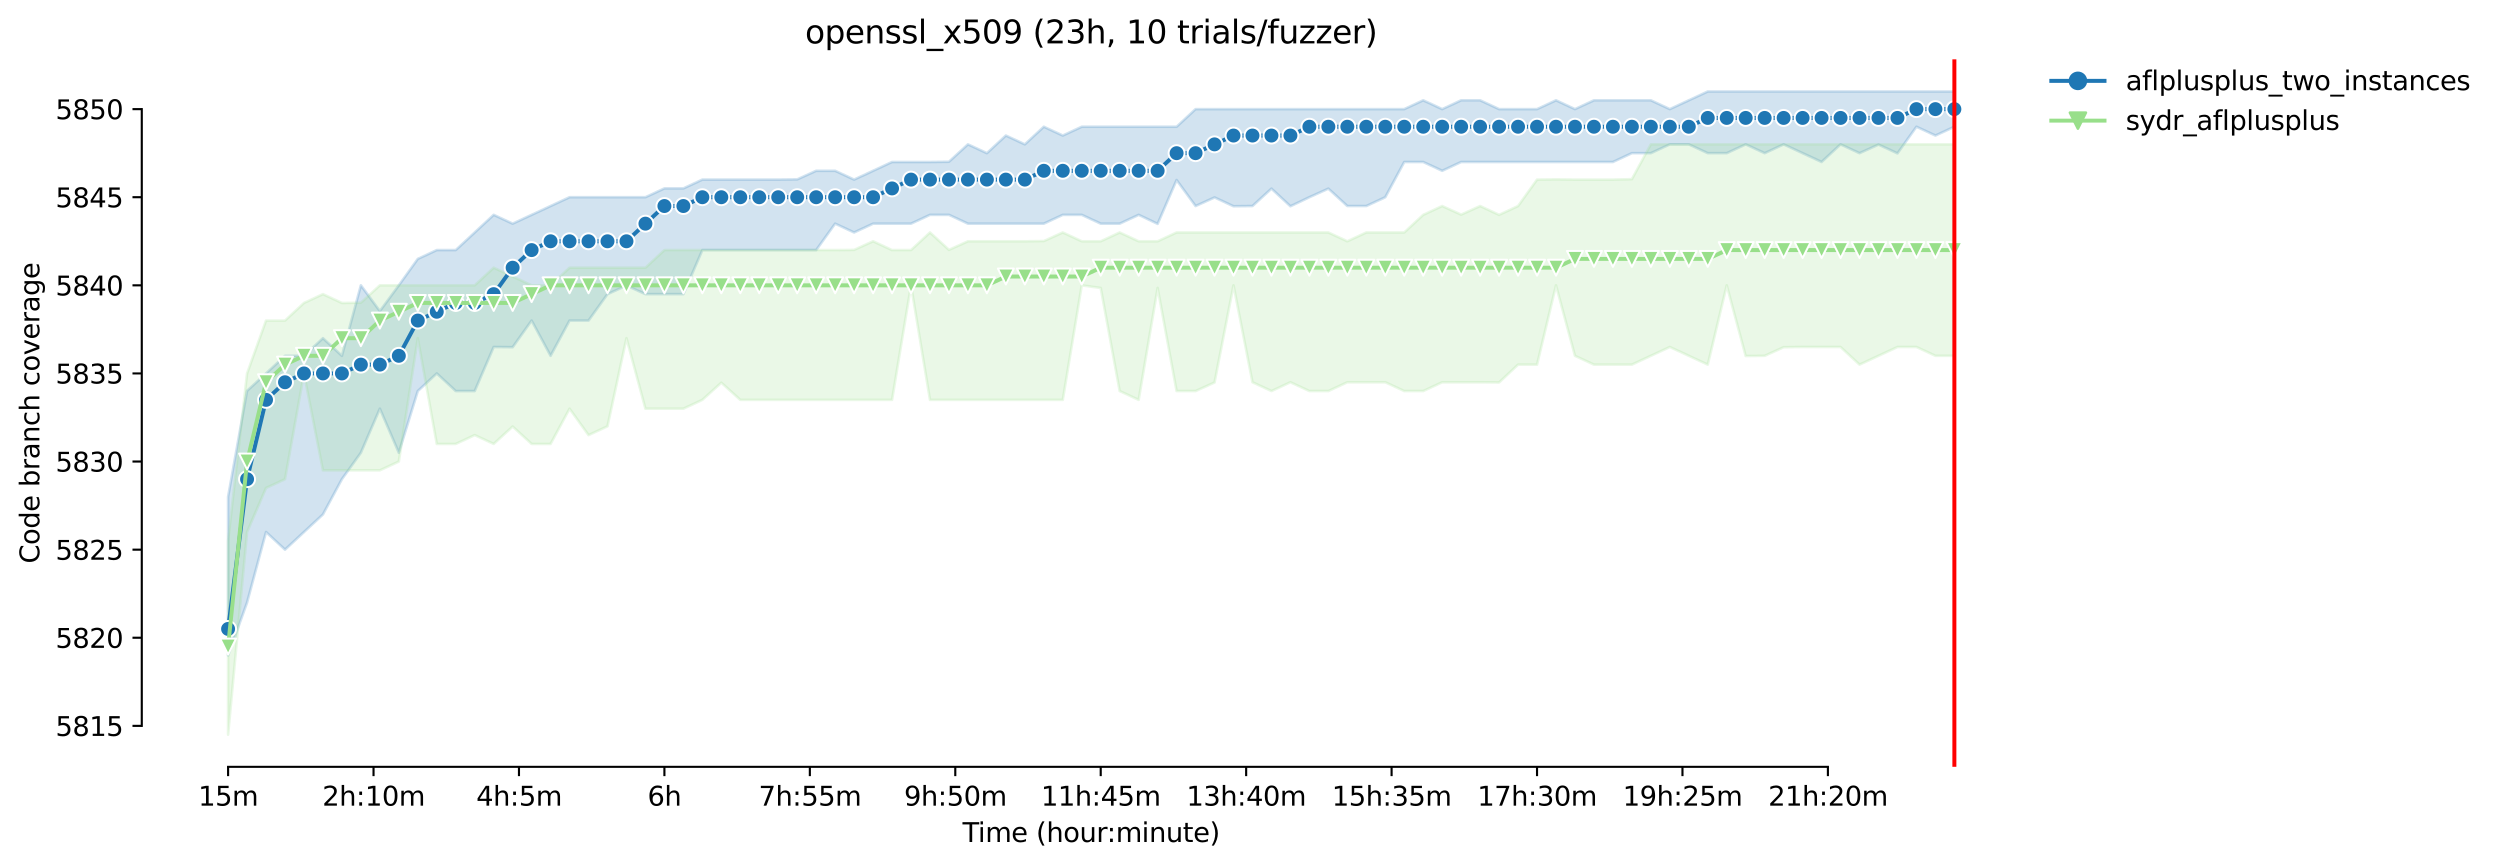<?xml version="1.0" encoding="utf-8" standalone="no"?>
<!DOCTYPE svg PUBLIC "-//W3C//DTD SVG 1.1//EN"
  "http://www.w3.org/Graphics/SVG/1.1/DTD/svg11.dtd">
<svg height="325.986pt" version="1.1" viewBox="0 0 940.331 325.986" width="940.331pt" xmlns="http://www.w3.org/2000/svg" xmlns:xlink="http://www.w3.org/1999/xlink">
 <defs>
  <style type="text/css">*{stroke-linecap:butt;stroke-linejoin:round;}</style>
 </defs>
 <g id="figure_1">
  <g id="patch_1">
   <path d="M 0 325.986 
L 940.331 325.986 
L 940.331 0 
L 0 0 
z
" style="fill:#ffffff;"/>
  </g>
  <g id="axes_1">
   <g id="patch_2">
    <path d="M 53.328 288.43 
L 767.568 288.43 
L 767.568 22.318 
L 53.328 22.318 
z
" style="fill:#ffffff;"/>
   </g>
   <g id="PolyCollection_1">
    <defs>
     <path d="M 85.794 -139.13 
L 85.794 -79.478 
L 92.929 -99.362 
L 100.064 -125.874 
L 107.199 -119.246 
L 114.335 -125.874 
L 121.47 -132.502 
L 128.605 -145.757 
L 135.74 -155.699 
L 142.876 -172.269 
L 150.011 -155.699 
L 157.146 -178.897 
L 164.281 -185.525 
L 171.417 -178.897 
L 178.552 -178.897 
L 185.687 -195.467 
L 192.823 -195.384 
L 199.958 -205.409 
L 207.093 -192.153 
L 214.228 -205.409 
L 221.364 -205.409 
L 228.499 -215.351 
L 235.634 -218.582 
L 242.769 -215.351 
L 249.905 -215.351 
L 257.04 -215.351 
L 264.175 -231.921 
L 271.31 -231.921 
L 278.446 -231.921 
L 285.581 -231.921 
L 292.716 -231.921 
L 299.852 -231.921 
L 306.987 -231.921 
L 314.122 -241.863 
L 321.257 -238.549 
L 328.393 -241.863 
L 335.528 -241.863 
L 342.663 -241.863 
L 349.798 -245.177 
L 356.934 -245.177 
L 364.069 -241.863 
L 371.204 -241.863 
L 378.339 -241.863 
L 385.475 -241.863 
L 392.61 -241.863 
L 399.745 -245.177 
L 406.88 -245.177 
L 414.016 -241.863 
L 421.151 -241.863 
L 428.286 -245.177 
L 435.422 -241.78 
L 442.557 -258.267 
L 449.692 -248.491 
L 456.827 -251.722 
L 463.963 -248.408 
L 471.098 -248.491 
L 478.233 -255.036 
L 485.368 -248.408 
L 492.504 -251.805 
L 499.639 -255.036 
L 506.774 -248.491 
L 513.909 -248.491 
L 521.045 -251.805 
L 528.18 -265.06 
L 535.315 -265.06 
L 542.451 -261.746 
L 549.586 -265.06 
L 556.721 -265.06 
L 563.856 -265.06 
L 570.992 -265.06 
L 578.127 -265.06 
L 585.262 -265.06 
L 592.397 -265.06 
L 599.533 -265.06 
L 606.668 -265.06 
L 613.803 -268.374 
L 620.938 -268.374 
L 628.074 -271.688 
L 635.209 -271.688 
L 642.344 -268.374 
L 649.479 -268.374 
L 656.615 -271.688 
L 663.75 -268.374 
L 670.885 -271.688 
L 678.021 -268.374 
L 685.156 -265.06 
L 692.291 -271.688 
L 699.426 -268.374 
L 706.562 -271.606 
L 713.697 -268.292 
L 720.832 -278.316 
L 727.967 -275.002 
L 735.103 -278.316 
L 735.103 -291.572 
L 735.103 -291.572 
L 727.967 -291.572 
L 720.832 -291.572 
L 713.697 -291.572 
L 706.562 -291.572 
L 699.426 -291.572 
L 692.291 -291.572 
L 685.156 -291.572 
L 678.021 -291.572 
L 670.885 -291.572 
L 663.75 -291.572 
L 656.615 -291.572 
L 649.479 -291.572 
L 642.344 -291.572 
L 635.209 -288.258 
L 628.074 -284.944 
L 620.938 -288.258 
L 613.803 -288.258 
L 606.668 -288.258 
L 599.533 -288.258 
L 592.397 -284.944 
L 585.262 -288.258 
L 578.127 -284.944 
L 570.992 -284.944 
L 563.856 -284.944 
L 556.721 -288.258 
L 549.586 -288.258 
L 542.451 -284.944 
L 535.315 -288.258 
L 528.18 -284.944 
L 521.045 -284.944 
L 513.909 -284.944 
L 506.774 -284.944 
L 499.639 -284.944 
L 492.504 -284.944 
L 485.368 -284.944 
L 478.233 -284.944 
L 471.098 -284.944 
L 463.963 -284.944 
L 456.827 -284.944 
L 449.692 -284.944 
L 442.557 -278.316 
L 435.422 -278.316 
L 428.286 -278.316 
L 421.151 -278.316 
L 414.016 -278.316 
L 406.88 -278.316 
L 399.745 -275.002 
L 392.61 -278.316 
L 385.475 -271.688 
L 378.339 -275.002 
L 371.204 -268.374 
L 364.069 -271.688 
L 356.934 -265.143 
L 349.798 -265.06 
L 342.663 -265.06 
L 335.528 -265.06 
L 328.393 -261.746 
L 321.257 -258.433 
L 314.122 -261.746 
L 306.987 -261.746 
L 299.852 -258.515 
L 292.716 -258.433 
L 285.581 -258.433 
L 278.446 -258.433 
L 271.31 -258.433 
L 264.175 -258.433 
L 257.04 -255.119 
L 249.905 -255.119 
L 242.769 -251.805 
L 235.634 -251.805 
L 228.499 -251.805 
L 221.364 -251.805 
L 214.228 -251.805 
L 207.093 -248.491 
L 199.958 -245.177 
L 192.823 -241.863 
L 185.687 -245.177 
L 178.552 -238.549 
L 171.417 -231.921 
L 164.281 -231.921 
L 157.146 -228.607 
L 150.011 -218.665 
L 142.876 -208.971 
L 135.74 -218.665 
L 128.605 -192.153 
L 121.47 -198.781 
L 114.335 -192.153 
L 107.199 -192.153 
L 100.064 -185.525 
L 92.929 -178.98 
L 85.794 -139.13 
z
" id="me17427bce9" style="stroke:#1f77b4;stroke-opacity:0.2;"/>
    </defs>
    <g clip-path="url(#pefa9886539)">
     <use style="fill:#1f77b4;fill-opacity:0.2;stroke:#1f77b4;stroke-opacity:0.2;" x="0" xlink:href="#me17427bce9" y="325.986"/>
    </g>
   </g>
   <g id="PolyCollection_2">
    <defs>
     <path d="M 85.794 -122.56 
L 85.794 -49.652 
L 92.929 -125.874 
L 100.064 -142.443 
L 107.199 -145.757 
L 114.335 -185.525 
L 121.47 -149.071 
L 128.605 -149.071 
L 135.74 -149.071 
L 142.876 -149.071 
L 150.011 -152.385 
L 157.146 -198.781 
L 164.281 -159.013 
L 171.417 -159.013 
L 178.552 -162.327 
L 185.687 -159.013 
L 192.823 -165.558 
L 199.958 -159.013 
L 207.093 -159.013 
L 214.228 -172.269 
L 221.364 -162.327 
L 228.499 -165.641 
L 235.634 -198.781 
L 242.769 -172.269 
L 249.905 -172.269 
L 257.04 -172.269 
L 264.175 -175.583 
L 271.31 -182.045 
L 278.446 -175.583 
L 285.581 -175.583 
L 292.716 -175.583 
L 299.852 -175.583 
L 306.987 -175.583 
L 314.122 -175.583 
L 321.257 -175.583 
L 328.393 -175.583 
L 335.528 -175.583 
L 342.663 -218.665 
L 349.798 -175.583 
L 356.934 -175.583 
L 364.069 -175.583 
L 371.204 -175.583 
L 378.339 -175.583 
L 385.475 -175.583 
L 392.61 -175.583 
L 399.745 -175.583 
L 406.88 -218.665 
L 414.016 -217.671 
L 421.151 -178.897 
L 428.286 -175.583 
L 435.422 -217.671 
L 442.557 -178.897 
L 449.692 -178.897 
L 456.827 -182.128 
L 463.963 -218.665 
L 471.098 -182.211 
L 478.233 -178.897 
L 485.368 -182.211 
L 492.504 -178.897 
L 499.639 -178.897 
L 506.774 -182.211 
L 513.909 -182.211 
L 521.045 -182.211 
L 528.18 -178.897 
L 535.315 -178.897 
L 542.451 -182.211 
L 549.586 -182.211 
L 556.721 -182.211 
L 563.856 -182.128 
L 570.992 -188.839 
L 578.127 -188.839 
L 585.262 -218.665 
L 592.397 -192.153 
L 599.533 -188.839 
L 606.668 -188.839 
L 613.803 -188.839 
L 620.938 -192.153 
L 628.074 -195.467 
L 635.209 -192.153 
L 642.344 -188.839 
L 649.479 -218.665 
L 656.615 -192.07 
L 663.75 -192.153 
L 670.885 -195.384 
L 678.021 -195.467 
L 685.156 -195.467 
L 692.291 -195.467 
L 699.426 -188.839 
L 706.562 -192.153 
L 713.697 -195.467 
L 720.832 -195.467 
L 727.967 -192.153 
L 735.103 -192.153 
L 735.103 -271.688 
L 735.103 -271.688 
L 727.967 -271.688 
L 720.832 -271.688 
L 713.697 -271.688 
L 706.562 -271.688 
L 699.426 -271.688 
L 692.291 -271.688 
L 685.156 -271.688 
L 678.021 -271.688 
L 670.885 -271.688 
L 663.75 -271.688 
L 656.615 -271.688 
L 649.479 -271.688 
L 642.344 -271.688 
L 635.209 -271.688 
L 628.074 -271.688 
L 620.938 -271.688 
L 613.803 -258.598 
L 606.668 -258.433 
L 599.533 -258.433 
L 592.397 -258.433 
L 585.262 -258.515 
L 578.127 -258.433 
L 570.992 -248.491 
L 563.856 -245.177 
L 556.721 -248.491 
L 549.586 -245.259 
L 542.451 -248.491 
L 535.315 -245.177 
L 528.18 -238.549 
L 521.045 -238.549 
L 513.909 -238.549 
L 506.774 -235.235 
L 499.639 -238.549 
L 492.504 -238.549 
L 485.368 -238.549 
L 478.233 -238.549 
L 471.098 -238.549 
L 463.963 -238.549 
L 456.827 -238.549 
L 449.692 -238.549 
L 442.557 -238.549 
L 435.422 -235.235 
L 428.286 -235.235 
L 421.151 -238.549 
L 414.016 -235.235 
L 406.88 -235.235 
L 399.745 -238.549 
L 392.61 -235.318 
L 385.475 -235.235 
L 378.339 -235.235 
L 371.204 -235.235 
L 364.069 -235.235 
L 356.934 -232.004 
L 349.798 -238.549 
L 342.663 -231.921 
L 335.528 -231.921 
L 328.393 -235.235 
L 321.257 -232.004 
L 314.122 -231.921 
L 306.987 -231.921 
L 299.852 -231.921 
L 292.716 -231.921 
L 285.581 -231.921 
L 278.446 -231.921 
L 271.31 -231.921 
L 264.175 -231.921 
L 257.04 -231.921 
L 249.905 -231.921 
L 242.769 -225.293 
L 235.634 -225.293 
L 228.499 -225.293 
L 221.364 -225.293 
L 214.228 -225.293 
L 207.093 -218.665 
L 199.958 -218.665 
L 192.823 -221.979 
L 185.687 -225.293 
L 178.552 -218.665 
L 171.417 -218.665 
L 164.281 -218.665 
L 157.146 -218.665 
L 150.011 -218.665 
L 142.876 -218.665 
L 135.74 -212.12 
L 128.605 -212.037 
L 121.47 -215.351 
L 114.335 -212.037 
L 107.199 -205.409 
L 100.064 -205.409 
L 92.929 -185.525 
L 85.794 -122.56 
z
" id="m7a7879766c" style="stroke:#98df8a;stroke-opacity:0.2;"/>
    </defs>
    <g clip-path="url(#pefa9886539)">
     <use style="fill:#98df8a;fill-opacity:0.2;stroke:#98df8a;stroke-opacity:0.2;" x="0" xlink:href="#m7a7879766c" y="325.986"/>
    </g>
   </g>
   <g id="matplotlib.axis_1">
    <g id="xtick_1">
     <g id="line2d_1">
      <defs>
       <path d="M 0 0 
L 0 3.5 
" id="mbea87d8fab" style="stroke:#000000;stroke-width:0.8;"/>
      </defs>
      <g>
       <use style="stroke:#000000;stroke-width:0.8;" x="85.794" xlink:href="#mbea87d8fab" y="288.43"/>
      </g>
     </g>
     <g id="text_1">
      <!-- 15m -->
      <g transform="translate(74.561 303.029)scale(0.1 -0.1)">
       <defs>
        <path d="M 794 531 
L 1825 531 
L 1825 4091 
L 703 3866 
L 703 4441 
L 1819 4666 
L 2450 4666 
L 2450 531 
L 3481 531 
L 3481 0 
L 794 0 
L 794 531 
z
" id="DejaVuSans-31" transform="scale(0.016)"/>
        <path d="M 691 4666 
L 3169 4666 
L 3169 4134 
L 1269 4134 
L 1269 2991 
Q 1406 3038 1543 3061 
Q 1681 3084 1819 3084 
Q 2600 3084 3056 2656 
Q 3513 2228 3513 1497 
Q 3513 744 3044 326 
Q 2575 -91 1722 -91 
Q 1428 -91 1123 -41 
Q 819 9 494 109 
L 494 744 
Q 775 591 1075 516 
Q 1375 441 1709 441 
Q 2250 441 2565 725 
Q 2881 1009 2881 1497 
Q 2881 1984 2565 2268 
Q 2250 2553 1709 2553 
Q 1456 2553 1204 2497 
Q 953 2441 691 2322 
L 691 4666 
z
" id="DejaVuSans-35" transform="scale(0.016)"/>
        <path d="M 3328 2828 
Q 3544 3216 3844 3400 
Q 4144 3584 4550 3584 
Q 5097 3584 5394 3201 
Q 5691 2819 5691 2113 
L 5691 0 
L 5113 0 
L 5113 2094 
Q 5113 2597 4934 2840 
Q 4756 3084 4391 3084 
Q 3944 3084 3684 2787 
Q 3425 2491 3425 1978 
L 3425 0 
L 2847 0 
L 2847 2094 
Q 2847 2600 2669 2842 
Q 2491 3084 2119 3084 
Q 1678 3084 1418 2786 
Q 1159 2488 1159 1978 
L 1159 0 
L 581 0 
L 581 3500 
L 1159 3500 
L 1159 2956 
Q 1356 3278 1631 3431 
Q 1906 3584 2284 3584 
Q 2666 3584 2933 3390 
Q 3200 3197 3328 2828 
z
" id="DejaVuSans-6d" transform="scale(0.016)"/>
       </defs>
       <use xlink:href="#DejaVuSans-31"/>
       <use x="63.623" xlink:href="#DejaVuSans-35"/>
       <use x="127.246" xlink:href="#DejaVuSans-6d"/>
      </g>
     </g>
    </g>
    <g id="xtick_2">
     <g id="line2d_2">
      <g>
       <use style="stroke:#000000;stroke-width:0.8;" x="140.497" xlink:href="#mbea87d8fab" y="288.43"/>
      </g>
     </g>
     <g id="text_2">
      <!-- 2h:10m -->
      <g transform="translate(121.23 303.029)scale(0.1 -0.1)">
       <defs>
        <path d="M 1228 531 
L 3431 531 
L 3431 0 
L 469 0 
L 469 531 
Q 828 903 1448 1529 
Q 2069 2156 2228 2338 
Q 2531 2678 2651 2914 
Q 2772 3150 2772 3378 
Q 2772 3750 2511 3984 
Q 2250 4219 1831 4219 
Q 1534 4219 1204 4116 
Q 875 4013 500 3803 
L 500 4441 
Q 881 4594 1212 4672 
Q 1544 4750 1819 4750 
Q 2544 4750 2975 4387 
Q 3406 4025 3406 3419 
Q 3406 3131 3298 2873 
Q 3191 2616 2906 2266 
Q 2828 2175 2409 1742 
Q 1991 1309 1228 531 
z
" id="DejaVuSans-32" transform="scale(0.016)"/>
        <path d="M 3513 2113 
L 3513 0 
L 2938 0 
L 2938 2094 
Q 2938 2591 2744 2837 
Q 2550 3084 2163 3084 
Q 1697 3084 1428 2787 
Q 1159 2491 1159 1978 
L 1159 0 
L 581 0 
L 581 4863 
L 1159 4863 
L 1159 2956 
Q 1366 3272 1645 3428 
Q 1925 3584 2291 3584 
Q 2894 3584 3203 3211 
Q 3513 2838 3513 2113 
z
" id="DejaVuSans-68" transform="scale(0.016)"/>
        <path d="M 750 794 
L 1409 794 
L 1409 0 
L 750 0 
L 750 794 
z
M 750 3309 
L 1409 3309 
L 1409 2516 
L 750 2516 
L 750 3309 
z
" id="DejaVuSans-3a" transform="scale(0.016)"/>
        <path d="M 2034 4250 
Q 1547 4250 1301 3770 
Q 1056 3291 1056 2328 
Q 1056 1369 1301 889 
Q 1547 409 2034 409 
Q 2525 409 2770 889 
Q 3016 1369 3016 2328 
Q 3016 3291 2770 3770 
Q 2525 4250 2034 4250 
z
M 2034 4750 
Q 2819 4750 3233 4129 
Q 3647 3509 3647 2328 
Q 3647 1150 3233 529 
Q 2819 -91 2034 -91 
Q 1250 -91 836 529 
Q 422 1150 422 2328 
Q 422 3509 836 4129 
Q 1250 4750 2034 4750 
z
" id="DejaVuSans-30" transform="scale(0.016)"/>
       </defs>
       <use xlink:href="#DejaVuSans-32"/>
       <use x="63.623" xlink:href="#DejaVuSans-68"/>
       <use x="127.002" xlink:href="#DejaVuSans-3a"/>
       <use x="160.693" xlink:href="#DejaVuSans-31"/>
       <use x="224.316" xlink:href="#DejaVuSans-30"/>
       <use x="287.939" xlink:href="#DejaVuSans-6d"/>
      </g>
     </g>
    </g>
    <g id="xtick_3">
     <g id="line2d_3">
      <g>
       <use style="stroke:#000000;stroke-width:0.8;" x="195.201" xlink:href="#mbea87d8fab" y="288.43"/>
      </g>
     </g>
     <g id="text_3">
      <!-- 4h:5m -->
      <g transform="translate(179.115 303.029)scale(0.1 -0.1)">
       <defs>
        <path d="M 2419 4116 
L 825 1625 
L 2419 1625 
L 2419 4116 
z
M 2253 4666 
L 3047 4666 
L 3047 1625 
L 3713 1625 
L 3713 1100 
L 3047 1100 
L 3047 0 
L 2419 0 
L 2419 1100 
L 313 1100 
L 313 1709 
L 2253 4666 
z
" id="DejaVuSans-34" transform="scale(0.016)"/>
       </defs>
       <use xlink:href="#DejaVuSans-34"/>
       <use x="63.623" xlink:href="#DejaVuSans-68"/>
       <use x="127.002" xlink:href="#DejaVuSans-3a"/>
       <use x="160.693" xlink:href="#DejaVuSans-35"/>
       <use x="224.316" xlink:href="#DejaVuSans-6d"/>
      </g>
     </g>
    </g>
    <g id="xtick_4">
     <g id="line2d_4">
      <g>
       <use style="stroke:#000000;stroke-width:0.8;" x="249.905" xlink:href="#mbea87d8fab" y="288.43"/>
      </g>
     </g>
     <g id="text_4">
      <!-- 6h -->
      <g transform="translate(243.555 303.029)scale(0.1 -0.1)">
       <defs>
        <path d="M 2113 2584 
Q 1688 2584 1439 2293 
Q 1191 2003 1191 1497 
Q 1191 994 1439 701 
Q 1688 409 2113 409 
Q 2538 409 2786 701 
Q 3034 994 3034 1497 
Q 3034 2003 2786 2293 
Q 2538 2584 2113 2584 
z
M 3366 4563 
L 3366 3988 
Q 3128 4100 2886 4159 
Q 2644 4219 2406 4219 
Q 1781 4219 1451 3797 
Q 1122 3375 1075 2522 
Q 1259 2794 1537 2939 
Q 1816 3084 2150 3084 
Q 2853 3084 3261 2657 
Q 3669 2231 3669 1497 
Q 3669 778 3244 343 
Q 2819 -91 2113 -91 
Q 1303 -91 875 529 
Q 447 1150 447 2328 
Q 447 3434 972 4092 
Q 1497 4750 2381 4750 
Q 2619 4750 2861 4703 
Q 3103 4656 3366 4563 
z
" id="DejaVuSans-36" transform="scale(0.016)"/>
       </defs>
       <use xlink:href="#DejaVuSans-36"/>
       <use x="63.623" xlink:href="#DejaVuSans-68"/>
      </g>
     </g>
    </g>
    <g id="xtick_5">
     <g id="line2d_5">
      <g>
       <use style="stroke:#000000;stroke-width:0.8;" x="304.608" xlink:href="#mbea87d8fab" y="288.43"/>
      </g>
     </g>
     <g id="text_5">
      <!-- 7h:55m -->
      <g transform="translate(285.341 303.029)scale(0.1 -0.1)">
       <defs>
        <path d="M 525 4666 
L 3525 4666 
L 3525 4397 
L 1831 0 
L 1172 0 
L 2766 4134 
L 525 4134 
L 525 4666 
z
" id="DejaVuSans-37" transform="scale(0.016)"/>
       </defs>
       <use xlink:href="#DejaVuSans-37"/>
       <use x="63.623" xlink:href="#DejaVuSans-68"/>
       <use x="127.002" xlink:href="#DejaVuSans-3a"/>
       <use x="160.693" xlink:href="#DejaVuSans-35"/>
       <use x="224.316" xlink:href="#DejaVuSans-35"/>
       <use x="287.939" xlink:href="#DejaVuSans-6d"/>
      </g>
     </g>
    </g>
    <g id="xtick_6">
     <g id="line2d_6">
      <g>
       <use style="stroke:#000000;stroke-width:0.8;" x="359.312" xlink:href="#mbea87d8fab" y="288.43"/>
      </g>
     </g>
     <g id="text_6">
      <!-- 9h:50m -->
      <g transform="translate(340.045 303.029)scale(0.1 -0.1)">
       <defs>
        <path d="M 703 97 
L 703 672 
Q 941 559 1184 500 
Q 1428 441 1663 441 
Q 2288 441 2617 861 
Q 2947 1281 2994 2138 
Q 2813 1869 2534 1725 
Q 2256 1581 1919 1581 
Q 1219 1581 811 2004 
Q 403 2428 403 3163 
Q 403 3881 828 4315 
Q 1253 4750 1959 4750 
Q 2769 4750 3195 4129 
Q 3622 3509 3622 2328 
Q 3622 1225 3098 567 
Q 2575 -91 1691 -91 
Q 1453 -91 1209 -44 
Q 966 3 703 97 
z
M 1959 2075 
Q 2384 2075 2632 2365 
Q 2881 2656 2881 3163 
Q 2881 3666 2632 3958 
Q 2384 4250 1959 4250 
Q 1534 4250 1286 3958 
Q 1038 3666 1038 3163 
Q 1038 2656 1286 2365 
Q 1534 2075 1959 2075 
z
" id="DejaVuSans-39" transform="scale(0.016)"/>
       </defs>
       <use xlink:href="#DejaVuSans-39"/>
       <use x="63.623" xlink:href="#DejaVuSans-68"/>
       <use x="127.002" xlink:href="#DejaVuSans-3a"/>
       <use x="160.693" xlink:href="#DejaVuSans-35"/>
       <use x="224.316" xlink:href="#DejaVuSans-30"/>
       <use x="287.939" xlink:href="#DejaVuSans-6d"/>
      </g>
     </g>
    </g>
    <g id="xtick_7">
     <g id="line2d_7">
      <g>
       <use style="stroke:#000000;stroke-width:0.8;" x="414.016" xlink:href="#mbea87d8fab" y="288.43"/>
      </g>
     </g>
     <g id="text_7">
      <!-- 11h:45m -->
      <g transform="translate(391.567 303.029)scale(0.1 -0.1)">
       <use xlink:href="#DejaVuSans-31"/>
       <use x="63.623" xlink:href="#DejaVuSans-31"/>
       <use x="127.246" xlink:href="#DejaVuSans-68"/>
       <use x="190.625" xlink:href="#DejaVuSans-3a"/>
       <use x="224.316" xlink:href="#DejaVuSans-34"/>
       <use x="287.939" xlink:href="#DejaVuSans-35"/>
       <use x="351.562" xlink:href="#DejaVuSans-6d"/>
      </g>
     </g>
    </g>
    <g id="xtick_8">
     <g id="line2d_8">
      <g>
       <use style="stroke:#000000;stroke-width:0.8;" x="468.719" xlink:href="#mbea87d8fab" y="288.43"/>
      </g>
     </g>
     <g id="text_8">
      <!-- 13h:40m -->
      <g transform="translate(446.271 303.029)scale(0.1 -0.1)">
       <defs>
        <path d="M 2597 2516 
Q 3050 2419 3304 2112 
Q 3559 1806 3559 1356 
Q 3559 666 3084 287 
Q 2609 -91 1734 -91 
Q 1441 -91 1130 -33 
Q 819 25 488 141 
L 488 750 
Q 750 597 1062 519 
Q 1375 441 1716 441 
Q 2309 441 2620 675 
Q 2931 909 2931 1356 
Q 2931 1769 2642 2001 
Q 2353 2234 1838 2234 
L 1294 2234 
L 1294 2753 
L 1863 2753 
Q 2328 2753 2575 2939 
Q 2822 3125 2822 3475 
Q 2822 3834 2567 4026 
Q 2313 4219 1838 4219 
Q 1578 4219 1281 4162 
Q 984 4106 628 3988 
L 628 4550 
Q 988 4650 1302 4700 
Q 1616 4750 1894 4750 
Q 2613 4750 3031 4423 
Q 3450 4097 3450 3541 
Q 3450 3153 3228 2886 
Q 3006 2619 2597 2516 
z
" id="DejaVuSans-33" transform="scale(0.016)"/>
       </defs>
       <use xlink:href="#DejaVuSans-31"/>
       <use x="63.623" xlink:href="#DejaVuSans-33"/>
       <use x="127.246" xlink:href="#DejaVuSans-68"/>
       <use x="190.625" xlink:href="#DejaVuSans-3a"/>
       <use x="224.316" xlink:href="#DejaVuSans-34"/>
       <use x="287.939" xlink:href="#DejaVuSans-30"/>
       <use x="351.562" xlink:href="#DejaVuSans-6d"/>
      </g>
     </g>
    </g>
    <g id="xtick_9">
     <g id="line2d_9">
      <g>
       <use style="stroke:#000000;stroke-width:0.8;" x="523.423" xlink:href="#mbea87d8fab" y="288.43"/>
      </g>
     </g>
     <g id="text_9">
      <!-- 15h:35m -->
      <g transform="translate(500.975 303.029)scale(0.1 -0.1)">
       <use xlink:href="#DejaVuSans-31"/>
       <use x="63.623" xlink:href="#DejaVuSans-35"/>
       <use x="127.246" xlink:href="#DejaVuSans-68"/>
       <use x="190.625" xlink:href="#DejaVuSans-3a"/>
       <use x="224.316" xlink:href="#DejaVuSans-33"/>
       <use x="287.939" xlink:href="#DejaVuSans-35"/>
       <use x="351.562" xlink:href="#DejaVuSans-6d"/>
      </g>
     </g>
    </g>
    <g id="xtick_10">
     <g id="line2d_10">
      <g>
       <use style="stroke:#000000;stroke-width:0.8;" x="578.127" xlink:href="#mbea87d8fab" y="288.43"/>
      </g>
     </g>
     <g id="text_10">
      <!-- 17h:30m -->
      <g transform="translate(555.678 303.029)scale(0.1 -0.1)">
       <use xlink:href="#DejaVuSans-31"/>
       <use x="63.623" xlink:href="#DejaVuSans-37"/>
       <use x="127.246" xlink:href="#DejaVuSans-68"/>
       <use x="190.625" xlink:href="#DejaVuSans-3a"/>
       <use x="224.316" xlink:href="#DejaVuSans-33"/>
       <use x="287.939" xlink:href="#DejaVuSans-30"/>
       <use x="351.562" xlink:href="#DejaVuSans-6d"/>
      </g>
     </g>
    </g>
    <g id="xtick_11">
     <g id="line2d_11">
      <g>
       <use style="stroke:#000000;stroke-width:0.8;" x="632.831" xlink:href="#mbea87d8fab" y="288.43"/>
      </g>
     </g>
     <g id="text_11">
      <!-- 19h:25m -->
      <g transform="translate(610.382 303.029)scale(0.1 -0.1)">
       <use xlink:href="#DejaVuSans-31"/>
       <use x="63.623" xlink:href="#DejaVuSans-39"/>
       <use x="127.246" xlink:href="#DejaVuSans-68"/>
       <use x="190.625" xlink:href="#DejaVuSans-3a"/>
       <use x="224.316" xlink:href="#DejaVuSans-32"/>
       <use x="287.939" xlink:href="#DejaVuSans-35"/>
       <use x="351.562" xlink:href="#DejaVuSans-6d"/>
      </g>
     </g>
    </g>
    <g id="xtick_12">
     <g id="line2d_12">
      <g>
       <use style="stroke:#000000;stroke-width:0.8;" x="687.534" xlink:href="#mbea87d8fab" y="288.43"/>
      </g>
     </g>
     <g id="text_12">
      <!-- 21h:20m -->
      <g transform="translate(665.086 303.029)scale(0.1 -0.1)">
       <use xlink:href="#DejaVuSans-32"/>
       <use x="63.623" xlink:href="#DejaVuSans-31"/>
       <use x="127.246" xlink:href="#DejaVuSans-68"/>
       <use x="190.625" xlink:href="#DejaVuSans-3a"/>
       <use x="224.316" xlink:href="#DejaVuSans-32"/>
       <use x="287.939" xlink:href="#DejaVuSans-30"/>
       <use x="351.562" xlink:href="#DejaVuSans-6d"/>
      </g>
     </g>
    </g>
    <g id="text_13">
     <!-- Time (hour:minute) -->
     <g transform="translate(362.041 316.707)scale(0.1 -0.1)">
      <defs>
       <path d="M -19 4666 
L 3928 4666 
L 3928 4134 
L 2272 4134 
L 2272 0 
L 1638 0 
L 1638 4134 
L -19 4134 
L -19 4666 
z
" id="DejaVuSans-54" transform="scale(0.016)"/>
       <path d="M 603 3500 
L 1178 3500 
L 1178 0 
L 603 0 
L 603 3500 
z
M 603 4863 
L 1178 4863 
L 1178 4134 
L 603 4134 
L 603 4863 
z
" id="DejaVuSans-69" transform="scale(0.016)"/>
       <path d="M 3597 1894 
L 3597 1613 
L 953 1613 
Q 991 1019 1311 708 
Q 1631 397 2203 397 
Q 2534 397 2845 478 
Q 3156 559 3463 722 
L 3463 178 
Q 3153 47 2828 -22 
Q 2503 -91 2169 -91 
Q 1331 -91 842 396 
Q 353 884 353 1716 
Q 353 2575 817 3079 
Q 1281 3584 2069 3584 
Q 2775 3584 3186 3129 
Q 3597 2675 3597 1894 
z
M 3022 2063 
Q 3016 2534 2758 2815 
Q 2500 3097 2075 3097 
Q 1594 3097 1305 2825 
Q 1016 2553 972 2059 
L 3022 2063 
z
" id="DejaVuSans-65" transform="scale(0.016)"/>
       <path id="DejaVuSans-20" transform="scale(0.016)"/>
       <path d="M 1984 4856 
Q 1566 4138 1362 3434 
Q 1159 2731 1159 2009 
Q 1159 1288 1364 580 
Q 1569 -128 1984 -844 
L 1484 -844 
Q 1016 -109 783 600 
Q 550 1309 550 2009 
Q 550 2706 781 3412 
Q 1013 4119 1484 4856 
L 1984 4856 
z
" id="DejaVuSans-28" transform="scale(0.016)"/>
       <path d="M 1959 3097 
Q 1497 3097 1228 2736 
Q 959 2375 959 1747 
Q 959 1119 1226 758 
Q 1494 397 1959 397 
Q 2419 397 2687 759 
Q 2956 1122 2956 1747 
Q 2956 2369 2687 2733 
Q 2419 3097 1959 3097 
z
M 1959 3584 
Q 2709 3584 3137 3096 
Q 3566 2609 3566 1747 
Q 3566 888 3137 398 
Q 2709 -91 1959 -91 
Q 1206 -91 779 398 
Q 353 888 353 1747 
Q 353 2609 779 3096 
Q 1206 3584 1959 3584 
z
" id="DejaVuSans-6f" transform="scale(0.016)"/>
       <path d="M 544 1381 
L 544 3500 
L 1119 3500 
L 1119 1403 
Q 1119 906 1312 657 
Q 1506 409 1894 409 
Q 2359 409 2629 706 
Q 2900 1003 2900 1516 
L 2900 3500 
L 3475 3500 
L 3475 0 
L 2900 0 
L 2900 538 
Q 2691 219 2414 64 
Q 2138 -91 1772 -91 
Q 1169 -91 856 284 
Q 544 659 544 1381 
z
M 1991 3584 
L 1991 3584 
z
" id="DejaVuSans-75" transform="scale(0.016)"/>
       <path d="M 2631 2963 
Q 2534 3019 2420 3045 
Q 2306 3072 2169 3072 
Q 1681 3072 1420 2755 
Q 1159 2438 1159 1844 
L 1159 0 
L 581 0 
L 581 3500 
L 1159 3500 
L 1159 2956 
Q 1341 3275 1631 3429 
Q 1922 3584 2338 3584 
Q 2397 3584 2469 3576 
Q 2541 3569 2628 3553 
L 2631 2963 
z
" id="DejaVuSans-72" transform="scale(0.016)"/>
       <path d="M 3513 2113 
L 3513 0 
L 2938 0 
L 2938 2094 
Q 2938 2591 2744 2837 
Q 2550 3084 2163 3084 
Q 1697 3084 1428 2787 
Q 1159 2491 1159 1978 
L 1159 0 
L 581 0 
L 581 3500 
L 1159 3500 
L 1159 2956 
Q 1366 3272 1645 3428 
Q 1925 3584 2291 3584 
Q 2894 3584 3203 3211 
Q 3513 2838 3513 2113 
z
" id="DejaVuSans-6e" transform="scale(0.016)"/>
       <path d="M 1172 4494 
L 1172 3500 
L 2356 3500 
L 2356 3053 
L 1172 3053 
L 1172 1153 
Q 1172 725 1289 603 
Q 1406 481 1766 481 
L 2356 481 
L 2356 0 
L 1766 0 
Q 1100 0 847 248 
Q 594 497 594 1153 
L 594 3053 
L 172 3053 
L 172 3500 
L 594 3500 
L 594 4494 
L 1172 4494 
z
" id="DejaVuSans-74" transform="scale(0.016)"/>
       <path d="M 513 4856 
L 1013 4856 
Q 1481 4119 1714 3412 
Q 1947 2706 1947 2009 
Q 1947 1309 1714 600 
Q 1481 -109 1013 -844 
L 513 -844 
Q 928 -128 1133 580 
Q 1338 1288 1338 2009 
Q 1338 2731 1133 3434 
Q 928 4138 513 4856 
z
" id="DejaVuSans-29" transform="scale(0.016)"/>
      </defs>
      <use xlink:href="#DejaVuSans-54"/>
      <use x="57.959" xlink:href="#DejaVuSans-69"/>
      <use x="85.742" xlink:href="#DejaVuSans-6d"/>
      <use x="183.154" xlink:href="#DejaVuSans-65"/>
      <use x="244.678" xlink:href="#DejaVuSans-20"/>
      <use x="276.465" xlink:href="#DejaVuSans-28"/>
      <use x="315.479" xlink:href="#DejaVuSans-68"/>
      <use x="378.857" xlink:href="#DejaVuSans-6f"/>
      <use x="440.039" xlink:href="#DejaVuSans-75"/>
      <use x="503.418" xlink:href="#DejaVuSans-72"/>
      <use x="542.781" xlink:href="#DejaVuSans-3a"/>
      <use x="576.473" xlink:href="#DejaVuSans-6d"/>
      <use x="673.885" xlink:href="#DejaVuSans-69"/>
      <use x="701.668" xlink:href="#DejaVuSans-6e"/>
      <use x="765.047" xlink:href="#DejaVuSans-75"/>
      <use x="828.426" xlink:href="#DejaVuSans-74"/>
      <use x="867.635" xlink:href="#DejaVuSans-65"/>
      <use x="929.158" xlink:href="#DejaVuSans-29"/>
     </g>
    </g>
   </g>
   <g id="matplotlib.axis_2">
    <g id="ytick_1">
     <g id="line2d_13">
      <defs>
       <path d="M 0 0 
L -3.5 0 
" id="me8f049edcb" style="stroke:#000000;stroke-width:0.8;"/>
      </defs>
      <g>
       <use style="stroke:#000000;stroke-width:0.8;" x="53.328" xlink:href="#me8f049edcb" y="273.02"/>
      </g>
     </g>
     <g id="text_14">
      <!-- 5815 -->
      <g transform="translate(20.878 276.819)scale(0.1 -0.1)">
       <defs>
        <path d="M 2034 2216 
Q 1584 2216 1326 1975 
Q 1069 1734 1069 1313 
Q 1069 891 1326 650 
Q 1584 409 2034 409 
Q 2484 409 2743 651 
Q 3003 894 3003 1313 
Q 3003 1734 2745 1975 
Q 2488 2216 2034 2216 
z
M 1403 2484 
Q 997 2584 770 2862 
Q 544 3141 544 3541 
Q 544 4100 942 4425 
Q 1341 4750 2034 4750 
Q 2731 4750 3128 4425 
Q 3525 4100 3525 3541 
Q 3525 3141 3298 2862 
Q 3072 2584 2669 2484 
Q 3125 2378 3379 2068 
Q 3634 1759 3634 1313 
Q 3634 634 3220 271 
Q 2806 -91 2034 -91 
Q 1263 -91 848 271 
Q 434 634 434 1313 
Q 434 1759 690 2068 
Q 947 2378 1403 2484 
z
M 1172 3481 
Q 1172 3119 1398 2916 
Q 1625 2713 2034 2713 
Q 2441 2713 2670 2916 
Q 2900 3119 2900 3481 
Q 2900 3844 2670 4047 
Q 2441 4250 2034 4250 
Q 1625 4250 1398 4047 
Q 1172 3844 1172 3481 
z
" id="DejaVuSans-38" transform="scale(0.016)"/>
       </defs>
       <use xlink:href="#DejaVuSans-35"/>
       <use x="63.623" xlink:href="#DejaVuSans-38"/>
       <use x="127.246" xlink:href="#DejaVuSans-31"/>
       <use x="190.869" xlink:href="#DejaVuSans-35"/>
      </g>
     </g>
    </g>
    <g id="ytick_2">
     <g id="line2d_14">
      <g>
       <use style="stroke:#000000;stroke-width:0.8;" x="53.328" xlink:href="#me8f049edcb" y="239.88"/>
      </g>
     </g>
     <g id="text_15">
      <!-- 5820 -->
      <g transform="translate(20.878 243.68)scale(0.1 -0.1)">
       <use xlink:href="#DejaVuSans-35"/>
       <use x="63.623" xlink:href="#DejaVuSans-38"/>
       <use x="127.246" xlink:href="#DejaVuSans-32"/>
       <use x="190.869" xlink:href="#DejaVuSans-30"/>
      </g>
     </g>
    </g>
    <g id="ytick_3">
     <g id="line2d_15">
      <g>
       <use style="stroke:#000000;stroke-width:0.8;" x="53.328" xlink:href="#me8f049edcb" y="206.741"/>
      </g>
     </g>
     <g id="text_16">
      <!-- 5825 -->
      <g transform="translate(20.878 210.54)scale(0.1 -0.1)">
       <use xlink:href="#DejaVuSans-35"/>
       <use x="63.623" xlink:href="#DejaVuSans-38"/>
       <use x="127.246" xlink:href="#DejaVuSans-32"/>
       <use x="190.869" xlink:href="#DejaVuSans-35"/>
      </g>
     </g>
    </g>
    <g id="ytick_4">
     <g id="line2d_16">
      <g>
       <use style="stroke:#000000;stroke-width:0.8;" x="53.328" xlink:href="#me8f049edcb" y="173.601"/>
      </g>
     </g>
     <g id="text_17">
      <!-- 5830 -->
      <g transform="translate(20.878 177.4)scale(0.1 -0.1)">
       <use xlink:href="#DejaVuSans-35"/>
       <use x="63.623" xlink:href="#DejaVuSans-38"/>
       <use x="127.246" xlink:href="#DejaVuSans-33"/>
       <use x="190.869" xlink:href="#DejaVuSans-30"/>
      </g>
     </g>
    </g>
    <g id="ytick_5">
     <g id="line2d_17">
      <g>
       <use style="stroke:#000000;stroke-width:0.8;" x="53.328" xlink:href="#me8f049edcb" y="140.461"/>
      </g>
     </g>
     <g id="text_18">
      <!-- 5835 -->
      <g transform="translate(20.878 144.26)scale(0.1 -0.1)">
       <use xlink:href="#DejaVuSans-35"/>
       <use x="63.623" xlink:href="#DejaVuSans-38"/>
       <use x="127.246" xlink:href="#DejaVuSans-33"/>
       <use x="190.869" xlink:href="#DejaVuSans-35"/>
      </g>
     </g>
    </g>
    <g id="ytick_6">
     <g id="line2d_18">
      <g>
       <use style="stroke:#000000;stroke-width:0.8;" x="53.328" xlink:href="#me8f049edcb" y="107.322"/>
      </g>
     </g>
     <g id="text_19">
      <!-- 5840 -->
      <g transform="translate(20.878 111.121)scale(0.1 -0.1)">
       <use xlink:href="#DejaVuSans-35"/>
       <use x="63.623" xlink:href="#DejaVuSans-38"/>
       <use x="127.246" xlink:href="#DejaVuSans-34"/>
       <use x="190.869" xlink:href="#DejaVuSans-30"/>
      </g>
     </g>
    </g>
    <g id="ytick_7">
     <g id="line2d_19">
      <g>
       <use style="stroke:#000000;stroke-width:0.8;" x="53.328" xlink:href="#me8f049edcb" y="74.182"/>
      </g>
     </g>
     <g id="text_20">
      <!-- 5845 -->
      <g transform="translate(20.878 77.981)scale(0.1 -0.1)">
       <use xlink:href="#DejaVuSans-35"/>
       <use x="63.623" xlink:href="#DejaVuSans-38"/>
       <use x="127.246" xlink:href="#DejaVuSans-34"/>
       <use x="190.869" xlink:href="#DejaVuSans-35"/>
      </g>
     </g>
    </g>
    <g id="ytick_8">
     <g id="line2d_20">
      <g>
       <use style="stroke:#000000;stroke-width:0.8;" x="53.328" xlink:href="#me8f049edcb" y="41.042"/>
      </g>
     </g>
     <g id="text_21">
      <!-- 5850 -->
      <g transform="translate(20.878 44.841)scale(0.1 -0.1)">
       <use xlink:href="#DejaVuSans-35"/>
       <use x="63.623" xlink:href="#DejaVuSans-38"/>
       <use x="127.246" xlink:href="#DejaVuSans-35"/>
       <use x="190.869" xlink:href="#DejaVuSans-30"/>
      </g>
     </g>
    </g>
    <g id="text_22">
     <!-- Code branch coverage -->
     <g transform="translate(14.798 211.949)rotate(-90)scale(0.1 -0.1)">
      <defs>
       <path d="M 4122 4306 
L 4122 3641 
Q 3803 3938 3442 4084 
Q 3081 4231 2675 4231 
Q 1875 4231 1450 3742 
Q 1025 3253 1025 2328 
Q 1025 1406 1450 917 
Q 1875 428 2675 428 
Q 3081 428 3442 575 
Q 3803 722 4122 1019 
L 4122 359 
Q 3791 134 3420 21 
Q 3050 -91 2638 -91 
Q 1578 -91 968 557 
Q 359 1206 359 2328 
Q 359 3453 968 4101 
Q 1578 4750 2638 4750 
Q 3056 4750 3426 4639 
Q 3797 4528 4122 4306 
z
" id="DejaVuSans-43" transform="scale(0.016)"/>
       <path d="M 2906 2969 
L 2906 4863 
L 3481 4863 
L 3481 0 
L 2906 0 
L 2906 525 
Q 2725 213 2448 61 
Q 2172 -91 1784 -91 
Q 1150 -91 751 415 
Q 353 922 353 1747 
Q 353 2572 751 3078 
Q 1150 3584 1784 3584 
Q 2172 3584 2448 3432 
Q 2725 3281 2906 2969 
z
M 947 1747 
Q 947 1113 1208 752 
Q 1469 391 1925 391 
Q 2381 391 2643 752 
Q 2906 1113 2906 1747 
Q 2906 2381 2643 2742 
Q 2381 3103 1925 3103 
Q 1469 3103 1208 2742 
Q 947 2381 947 1747 
z
" id="DejaVuSans-64" transform="scale(0.016)"/>
       <path d="M 3116 1747 
Q 3116 2381 2855 2742 
Q 2594 3103 2138 3103 
Q 1681 3103 1420 2742 
Q 1159 2381 1159 1747 
Q 1159 1113 1420 752 
Q 1681 391 2138 391 
Q 2594 391 2855 752 
Q 3116 1113 3116 1747 
z
M 1159 2969 
Q 1341 3281 1617 3432 
Q 1894 3584 2278 3584 
Q 2916 3584 3314 3078 
Q 3713 2572 3713 1747 
Q 3713 922 3314 415 
Q 2916 -91 2278 -91 
Q 1894 -91 1617 61 
Q 1341 213 1159 525 
L 1159 0 
L 581 0 
L 581 4863 
L 1159 4863 
L 1159 2969 
z
" id="DejaVuSans-62" transform="scale(0.016)"/>
       <path d="M 2194 1759 
Q 1497 1759 1228 1600 
Q 959 1441 959 1056 
Q 959 750 1161 570 
Q 1363 391 1709 391 
Q 2188 391 2477 730 
Q 2766 1069 2766 1631 
L 2766 1759 
L 2194 1759 
z
M 3341 1997 
L 3341 0 
L 2766 0 
L 2766 531 
Q 2569 213 2275 61 
Q 1981 -91 1556 -91 
Q 1019 -91 701 211 
Q 384 513 384 1019 
Q 384 1609 779 1909 
Q 1175 2209 1959 2209 
L 2766 2209 
L 2766 2266 
Q 2766 2663 2505 2880 
Q 2244 3097 1772 3097 
Q 1472 3097 1187 3025 
Q 903 2953 641 2809 
L 641 3341 
Q 956 3463 1253 3523 
Q 1550 3584 1831 3584 
Q 2591 3584 2966 3190 
Q 3341 2797 3341 1997 
z
" id="DejaVuSans-61" transform="scale(0.016)"/>
       <path d="M 3122 3366 
L 3122 2828 
Q 2878 2963 2633 3030 
Q 2388 3097 2138 3097 
Q 1578 3097 1268 2742 
Q 959 2388 959 1747 
Q 959 1106 1268 751 
Q 1578 397 2138 397 
Q 2388 397 2633 464 
Q 2878 531 3122 666 
L 3122 134 
Q 2881 22 2623 -34 
Q 2366 -91 2075 -91 
Q 1284 -91 818 406 
Q 353 903 353 1747 
Q 353 2603 823 3093 
Q 1294 3584 2113 3584 
Q 2378 3584 2631 3529 
Q 2884 3475 3122 3366 
z
" id="DejaVuSans-63" transform="scale(0.016)"/>
       <path d="M 191 3500 
L 800 3500 
L 1894 563 
L 2988 3500 
L 3597 3500 
L 2284 0 
L 1503 0 
L 191 3500 
z
" id="DejaVuSans-76" transform="scale(0.016)"/>
       <path d="M 2906 1791 
Q 2906 2416 2648 2759 
Q 2391 3103 1925 3103 
Q 1463 3103 1205 2759 
Q 947 2416 947 1791 
Q 947 1169 1205 825 
Q 1463 481 1925 481 
Q 2391 481 2648 825 
Q 2906 1169 2906 1791 
z
M 3481 434 
Q 3481 -459 3084 -895 
Q 2688 -1331 1869 -1331 
Q 1566 -1331 1297 -1286 
Q 1028 -1241 775 -1147 
L 775 -588 
Q 1028 -725 1275 -790 
Q 1522 -856 1778 -856 
Q 2344 -856 2625 -561 
Q 2906 -266 2906 331 
L 2906 616 
Q 2728 306 2450 153 
Q 2172 0 1784 0 
Q 1141 0 747 490 
Q 353 981 353 1791 
Q 353 2603 747 3093 
Q 1141 3584 1784 3584 
Q 2172 3584 2450 3431 
Q 2728 3278 2906 2969 
L 2906 3500 
L 3481 3500 
L 3481 434 
z
" id="DejaVuSans-67" transform="scale(0.016)"/>
      </defs>
      <use xlink:href="#DejaVuSans-43"/>
      <use x="69.824" xlink:href="#DejaVuSans-6f"/>
      <use x="131.006" xlink:href="#DejaVuSans-64"/>
      <use x="194.482" xlink:href="#DejaVuSans-65"/>
      <use x="256.006" xlink:href="#DejaVuSans-20"/>
      <use x="287.793" xlink:href="#DejaVuSans-62"/>
      <use x="351.27" xlink:href="#DejaVuSans-72"/>
      <use x="392.383" xlink:href="#DejaVuSans-61"/>
      <use x="453.662" xlink:href="#DejaVuSans-6e"/>
      <use x="517.041" xlink:href="#DejaVuSans-63"/>
      <use x="572.021" xlink:href="#DejaVuSans-68"/>
      <use x="635.4" xlink:href="#DejaVuSans-20"/>
      <use x="667.188" xlink:href="#DejaVuSans-63"/>
      <use x="722.168" xlink:href="#DejaVuSans-6f"/>
      <use x="783.35" xlink:href="#DejaVuSans-76"/>
      <use x="842.529" xlink:href="#DejaVuSans-65"/>
      <use x="904.053" xlink:href="#DejaVuSans-72"/>
      <use x="945.166" xlink:href="#DejaVuSans-61"/>
      <use x="1006.445" xlink:href="#DejaVuSans-67"/>
      <use x="1069.922" xlink:href="#DejaVuSans-65"/>
     </g>
    </g>
   </g>
   <g id="line2d_21">
    <path clip-path="url(#pefa9886539)" d="M 85.794 236.566 
L 92.929 180.229 
L 100.064 150.403 
L 107.199 143.775 
L 114.335 140.461 
L 121.47 140.461 
L 128.605 140.461 
L 135.74 137.147 
L 142.876 137.147 
L 150.011 133.833 
L 157.146 120.577 
L 164.281 117.263 
L 171.417 113.949 
L 178.552 113.949 
L 185.687 110.635 
L 192.823 100.694 
L 199.958 94.066 
L 207.093 90.752 
L 214.228 90.752 
L 221.364 90.752 
L 228.499 90.752 
L 235.634 90.752 
L 242.769 84.124 
L 249.905 77.496 
L 257.04 77.496 
L 264.175 74.182 
L 271.31 74.182 
L 278.446 74.182 
L 285.581 74.182 
L 292.716 74.182 
L 299.852 74.182 
L 306.987 74.182 
L 314.122 74.182 
L 321.257 74.182 
L 328.393 74.182 
L 335.528 70.868 
L 342.663 67.554 
L 349.798 67.554 
L 356.934 67.554 
L 364.069 67.554 
L 371.204 67.554 
L 378.339 67.554 
L 385.475 67.554 
L 392.61 64.24 
L 399.745 64.24 
L 406.88 64.24 
L 414.016 64.24 
L 421.151 64.24 
L 428.286 64.24 
L 435.422 64.24 
L 442.557 57.612 
L 449.692 57.612 
L 456.827 54.298 
L 463.963 50.984 
L 471.098 50.984 
L 478.233 50.984 
L 485.368 50.984 
L 492.504 47.67 
L 499.639 47.67 
L 506.774 47.67 
L 513.909 47.67 
L 521.045 47.67 
L 528.18 47.67 
L 535.315 47.67 
L 542.451 47.67 
L 549.586 47.67 
L 556.721 47.67 
L 563.856 47.67 
L 570.992 47.67 
L 578.127 47.67 
L 585.262 47.67 
L 592.397 47.67 
L 599.533 47.67 
L 606.668 47.67 
L 613.803 47.67 
L 620.938 47.67 
L 628.074 47.67 
L 635.209 47.67 
L 642.344 44.356 
L 649.479 44.356 
L 656.615 44.356 
L 663.75 44.356 
L 670.885 44.356 
L 678.021 44.356 
L 685.156 44.356 
L 692.291 44.356 
L 699.426 44.356 
L 706.562 44.356 
L 713.697 44.356 
L 720.832 41.042 
L 727.967 41.042 
L 735.103 41.042 
" style="fill:none;stroke:#1f77b4;stroke-linecap:square;stroke-width:1.5;"/>
    <defs>
     <path d="M 0 3 
C 0.796 3 1.559 2.684 2.121 2.121 
C 2.684 1.559 3 0.796 3 0 
C 3 -0.796 2.684 -1.559 2.121 -2.121 
C 1.559 -2.684 0.796 -3 0 -3 
C -0.796 -3 -1.559 -2.684 -2.121 -2.121 
C -2.684 -1.559 -3 -0.796 -3 0 
C -3 0.796 -2.684 1.559 -2.121 2.121 
C -1.559 2.684 -0.796 3 0 3 
z
" id="m18c8d75f9c" style="stroke:#ffffff;stroke-width:0.75;"/>
    </defs>
    <g clip-path="url(#pefa9886539)">
     <use style="fill:#1f77b4;stroke:#ffffff;stroke-width:0.75;" x="85.794" xlink:href="#m18c8d75f9c" y="236.566"/>
     <use style="fill:#1f77b4;stroke:#ffffff;stroke-width:0.75;" x="92.929" xlink:href="#m18c8d75f9c" y="180.229"/>
     <use style="fill:#1f77b4;stroke:#ffffff;stroke-width:0.75;" x="100.064" xlink:href="#m18c8d75f9c" y="150.403"/>
     <use style="fill:#1f77b4;stroke:#ffffff;stroke-width:0.75;" x="107.199" xlink:href="#m18c8d75f9c" y="143.775"/>
     <use style="fill:#1f77b4;stroke:#ffffff;stroke-width:0.75;" x="114.335" xlink:href="#m18c8d75f9c" y="140.461"/>
     <use style="fill:#1f77b4;stroke:#ffffff;stroke-width:0.75;" x="121.47" xlink:href="#m18c8d75f9c" y="140.461"/>
     <use style="fill:#1f77b4;stroke:#ffffff;stroke-width:0.75;" x="128.605" xlink:href="#m18c8d75f9c" y="140.461"/>
     <use style="fill:#1f77b4;stroke:#ffffff;stroke-width:0.75;" x="135.74" xlink:href="#m18c8d75f9c" y="137.147"/>
     <use style="fill:#1f77b4;stroke:#ffffff;stroke-width:0.75;" x="142.876" xlink:href="#m18c8d75f9c" y="137.147"/>
     <use style="fill:#1f77b4;stroke:#ffffff;stroke-width:0.75;" x="150.011" xlink:href="#m18c8d75f9c" y="133.833"/>
     <use style="fill:#1f77b4;stroke:#ffffff;stroke-width:0.75;" x="157.146" xlink:href="#m18c8d75f9c" y="120.577"/>
     <use style="fill:#1f77b4;stroke:#ffffff;stroke-width:0.75;" x="164.281" xlink:href="#m18c8d75f9c" y="117.263"/>
     <use style="fill:#1f77b4;stroke:#ffffff;stroke-width:0.75;" x="171.417" xlink:href="#m18c8d75f9c" y="113.949"/>
     <use style="fill:#1f77b4;stroke:#ffffff;stroke-width:0.75;" x="178.552" xlink:href="#m18c8d75f9c" y="113.949"/>
     <use style="fill:#1f77b4;stroke:#ffffff;stroke-width:0.75;" x="185.687" xlink:href="#m18c8d75f9c" y="110.635"/>
     <use style="fill:#1f77b4;stroke:#ffffff;stroke-width:0.75;" x="192.823" xlink:href="#m18c8d75f9c" y="100.694"/>
     <use style="fill:#1f77b4;stroke:#ffffff;stroke-width:0.75;" x="199.958" xlink:href="#m18c8d75f9c" y="94.066"/>
     <use style="fill:#1f77b4;stroke:#ffffff;stroke-width:0.75;" x="207.093" xlink:href="#m18c8d75f9c" y="90.752"/>
     <use style="fill:#1f77b4;stroke:#ffffff;stroke-width:0.75;" x="214.228" xlink:href="#m18c8d75f9c" y="90.752"/>
     <use style="fill:#1f77b4;stroke:#ffffff;stroke-width:0.75;" x="221.364" xlink:href="#m18c8d75f9c" y="90.752"/>
     <use style="fill:#1f77b4;stroke:#ffffff;stroke-width:0.75;" x="228.499" xlink:href="#m18c8d75f9c" y="90.752"/>
     <use style="fill:#1f77b4;stroke:#ffffff;stroke-width:0.75;" x="235.634" xlink:href="#m18c8d75f9c" y="90.752"/>
     <use style="fill:#1f77b4;stroke:#ffffff;stroke-width:0.75;" x="242.769" xlink:href="#m18c8d75f9c" y="84.124"/>
     <use style="fill:#1f77b4;stroke:#ffffff;stroke-width:0.75;" x="249.905" xlink:href="#m18c8d75f9c" y="77.496"/>
     <use style="fill:#1f77b4;stroke:#ffffff;stroke-width:0.75;" x="257.04" xlink:href="#m18c8d75f9c" y="77.496"/>
     <use style="fill:#1f77b4;stroke:#ffffff;stroke-width:0.75;" x="264.175" xlink:href="#m18c8d75f9c" y="74.182"/>
     <use style="fill:#1f77b4;stroke:#ffffff;stroke-width:0.75;" x="271.31" xlink:href="#m18c8d75f9c" y="74.182"/>
     <use style="fill:#1f77b4;stroke:#ffffff;stroke-width:0.75;" x="278.446" xlink:href="#m18c8d75f9c" y="74.182"/>
     <use style="fill:#1f77b4;stroke:#ffffff;stroke-width:0.75;" x="285.581" xlink:href="#m18c8d75f9c" y="74.182"/>
     <use style="fill:#1f77b4;stroke:#ffffff;stroke-width:0.75;" x="292.716" xlink:href="#m18c8d75f9c" y="74.182"/>
     <use style="fill:#1f77b4;stroke:#ffffff;stroke-width:0.75;" x="299.852" xlink:href="#m18c8d75f9c" y="74.182"/>
     <use style="fill:#1f77b4;stroke:#ffffff;stroke-width:0.75;" x="306.987" xlink:href="#m18c8d75f9c" y="74.182"/>
     <use style="fill:#1f77b4;stroke:#ffffff;stroke-width:0.75;" x="314.122" xlink:href="#m18c8d75f9c" y="74.182"/>
     <use style="fill:#1f77b4;stroke:#ffffff;stroke-width:0.75;" x="321.257" xlink:href="#m18c8d75f9c" y="74.182"/>
     <use style="fill:#1f77b4;stroke:#ffffff;stroke-width:0.75;" x="328.393" xlink:href="#m18c8d75f9c" y="74.182"/>
     <use style="fill:#1f77b4;stroke:#ffffff;stroke-width:0.75;" x="335.528" xlink:href="#m18c8d75f9c" y="70.868"/>
     <use style="fill:#1f77b4;stroke:#ffffff;stroke-width:0.75;" x="342.663" xlink:href="#m18c8d75f9c" y="67.554"/>
     <use style="fill:#1f77b4;stroke:#ffffff;stroke-width:0.75;" x="349.798" xlink:href="#m18c8d75f9c" y="67.554"/>
     <use style="fill:#1f77b4;stroke:#ffffff;stroke-width:0.75;" x="356.934" xlink:href="#m18c8d75f9c" y="67.554"/>
     <use style="fill:#1f77b4;stroke:#ffffff;stroke-width:0.75;" x="364.069" xlink:href="#m18c8d75f9c" y="67.554"/>
     <use style="fill:#1f77b4;stroke:#ffffff;stroke-width:0.75;" x="371.204" xlink:href="#m18c8d75f9c" y="67.554"/>
     <use style="fill:#1f77b4;stroke:#ffffff;stroke-width:0.75;" x="378.339" xlink:href="#m18c8d75f9c" y="67.554"/>
     <use style="fill:#1f77b4;stroke:#ffffff;stroke-width:0.75;" x="385.475" xlink:href="#m18c8d75f9c" y="67.554"/>
     <use style="fill:#1f77b4;stroke:#ffffff;stroke-width:0.75;" x="392.61" xlink:href="#m18c8d75f9c" y="64.24"/>
     <use style="fill:#1f77b4;stroke:#ffffff;stroke-width:0.75;" x="399.745" xlink:href="#m18c8d75f9c" y="64.24"/>
     <use style="fill:#1f77b4;stroke:#ffffff;stroke-width:0.75;" x="406.88" xlink:href="#m18c8d75f9c" y="64.24"/>
     <use style="fill:#1f77b4;stroke:#ffffff;stroke-width:0.75;" x="414.016" xlink:href="#m18c8d75f9c" y="64.24"/>
     <use style="fill:#1f77b4;stroke:#ffffff;stroke-width:0.75;" x="421.151" xlink:href="#m18c8d75f9c" y="64.24"/>
     <use style="fill:#1f77b4;stroke:#ffffff;stroke-width:0.75;" x="428.286" xlink:href="#m18c8d75f9c" y="64.24"/>
     <use style="fill:#1f77b4;stroke:#ffffff;stroke-width:0.75;" x="435.422" xlink:href="#m18c8d75f9c" y="64.24"/>
     <use style="fill:#1f77b4;stroke:#ffffff;stroke-width:0.75;" x="442.557" xlink:href="#m18c8d75f9c" y="57.612"/>
     <use style="fill:#1f77b4;stroke:#ffffff;stroke-width:0.75;" x="449.692" xlink:href="#m18c8d75f9c" y="57.612"/>
     <use style="fill:#1f77b4;stroke:#ffffff;stroke-width:0.75;" x="456.827" xlink:href="#m18c8d75f9c" y="54.298"/>
     <use style="fill:#1f77b4;stroke:#ffffff;stroke-width:0.75;" x="463.963" xlink:href="#m18c8d75f9c" y="50.984"/>
     <use style="fill:#1f77b4;stroke:#ffffff;stroke-width:0.75;" x="471.098" xlink:href="#m18c8d75f9c" y="50.984"/>
     <use style="fill:#1f77b4;stroke:#ffffff;stroke-width:0.75;" x="478.233" xlink:href="#m18c8d75f9c" y="50.984"/>
     <use style="fill:#1f77b4;stroke:#ffffff;stroke-width:0.75;" x="485.368" xlink:href="#m18c8d75f9c" y="50.984"/>
     <use style="fill:#1f77b4;stroke:#ffffff;stroke-width:0.75;" x="492.504" xlink:href="#m18c8d75f9c" y="47.67"/>
     <use style="fill:#1f77b4;stroke:#ffffff;stroke-width:0.75;" x="499.639" xlink:href="#m18c8d75f9c" y="47.67"/>
     <use style="fill:#1f77b4;stroke:#ffffff;stroke-width:0.75;" x="506.774" xlink:href="#m18c8d75f9c" y="47.67"/>
     <use style="fill:#1f77b4;stroke:#ffffff;stroke-width:0.75;" x="513.909" xlink:href="#m18c8d75f9c" y="47.67"/>
     <use style="fill:#1f77b4;stroke:#ffffff;stroke-width:0.75;" x="521.045" xlink:href="#m18c8d75f9c" y="47.67"/>
     <use style="fill:#1f77b4;stroke:#ffffff;stroke-width:0.75;" x="528.18" xlink:href="#m18c8d75f9c" y="47.67"/>
     <use style="fill:#1f77b4;stroke:#ffffff;stroke-width:0.75;" x="535.315" xlink:href="#m18c8d75f9c" y="47.67"/>
     <use style="fill:#1f77b4;stroke:#ffffff;stroke-width:0.75;" x="542.451" xlink:href="#m18c8d75f9c" y="47.67"/>
     <use style="fill:#1f77b4;stroke:#ffffff;stroke-width:0.75;" x="549.586" xlink:href="#m18c8d75f9c" y="47.67"/>
     <use style="fill:#1f77b4;stroke:#ffffff;stroke-width:0.75;" x="556.721" xlink:href="#m18c8d75f9c" y="47.67"/>
     <use style="fill:#1f77b4;stroke:#ffffff;stroke-width:0.75;" x="563.856" xlink:href="#m18c8d75f9c" y="47.67"/>
     <use style="fill:#1f77b4;stroke:#ffffff;stroke-width:0.75;" x="570.992" xlink:href="#m18c8d75f9c" y="47.67"/>
     <use style="fill:#1f77b4;stroke:#ffffff;stroke-width:0.75;" x="578.127" xlink:href="#m18c8d75f9c" y="47.67"/>
     <use style="fill:#1f77b4;stroke:#ffffff;stroke-width:0.75;" x="585.262" xlink:href="#m18c8d75f9c" y="47.67"/>
     <use style="fill:#1f77b4;stroke:#ffffff;stroke-width:0.75;" x="592.397" xlink:href="#m18c8d75f9c" y="47.67"/>
     <use style="fill:#1f77b4;stroke:#ffffff;stroke-width:0.75;" x="599.533" xlink:href="#m18c8d75f9c" y="47.67"/>
     <use style="fill:#1f77b4;stroke:#ffffff;stroke-width:0.75;" x="606.668" xlink:href="#m18c8d75f9c" y="47.67"/>
     <use style="fill:#1f77b4;stroke:#ffffff;stroke-width:0.75;" x="613.803" xlink:href="#m18c8d75f9c" y="47.67"/>
     <use style="fill:#1f77b4;stroke:#ffffff;stroke-width:0.75;" x="620.938" xlink:href="#m18c8d75f9c" y="47.67"/>
     <use style="fill:#1f77b4;stroke:#ffffff;stroke-width:0.75;" x="628.074" xlink:href="#m18c8d75f9c" y="47.67"/>
     <use style="fill:#1f77b4;stroke:#ffffff;stroke-width:0.75;" x="635.209" xlink:href="#m18c8d75f9c" y="47.67"/>
     <use style="fill:#1f77b4;stroke:#ffffff;stroke-width:0.75;" x="642.344" xlink:href="#m18c8d75f9c" y="44.356"/>
     <use style="fill:#1f77b4;stroke:#ffffff;stroke-width:0.75;" x="649.479" xlink:href="#m18c8d75f9c" y="44.356"/>
     <use style="fill:#1f77b4;stroke:#ffffff;stroke-width:0.75;" x="656.615" xlink:href="#m18c8d75f9c" y="44.356"/>
     <use style="fill:#1f77b4;stroke:#ffffff;stroke-width:0.75;" x="663.75" xlink:href="#m18c8d75f9c" y="44.356"/>
     <use style="fill:#1f77b4;stroke:#ffffff;stroke-width:0.75;" x="670.885" xlink:href="#m18c8d75f9c" y="44.356"/>
     <use style="fill:#1f77b4;stroke:#ffffff;stroke-width:0.75;" x="678.021" xlink:href="#m18c8d75f9c" y="44.356"/>
     <use style="fill:#1f77b4;stroke:#ffffff;stroke-width:0.75;" x="685.156" xlink:href="#m18c8d75f9c" y="44.356"/>
     <use style="fill:#1f77b4;stroke:#ffffff;stroke-width:0.75;" x="692.291" xlink:href="#m18c8d75f9c" y="44.356"/>
     <use style="fill:#1f77b4;stroke:#ffffff;stroke-width:0.75;" x="699.426" xlink:href="#m18c8d75f9c" y="44.356"/>
     <use style="fill:#1f77b4;stroke:#ffffff;stroke-width:0.75;" x="706.562" xlink:href="#m18c8d75f9c" y="44.356"/>
     <use style="fill:#1f77b4;stroke:#ffffff;stroke-width:0.75;" x="713.697" xlink:href="#m18c8d75f9c" y="44.356"/>
     <use style="fill:#1f77b4;stroke:#ffffff;stroke-width:0.75;" x="720.832" xlink:href="#m18c8d75f9c" y="41.042"/>
     <use style="fill:#1f77b4;stroke:#ffffff;stroke-width:0.75;" x="727.967" xlink:href="#m18c8d75f9c" y="41.042"/>
     <use style="fill:#1f77b4;stroke:#ffffff;stroke-width:0.75;" x="735.103" xlink:href="#m18c8d75f9c" y="41.042"/>
    </g>
   </g>
   <g id="line2d_22">
    <path clip-path="url(#pefa9886539)" d="M 85.794 243.194 
L 92.929 173.601 
L 100.064 143.775 
L 107.199 137.147 
L 114.335 133.833 
L 121.47 133.833 
L 128.605 127.205 
L 135.74 127.205 
L 142.876 120.577 
L 150.011 117.263 
L 157.146 113.949 
L 164.281 113.949 
L 171.417 113.949 
L 178.552 113.949 
L 185.687 113.949 
L 192.823 113.949 
L 199.958 110.635 
L 207.093 107.322 
L 214.228 107.322 
L 221.364 107.322 
L 228.499 107.322 
L 235.634 107.322 
L 242.769 107.322 
L 249.905 107.322 
L 257.04 107.322 
L 264.175 107.322 
L 271.31 107.322 
L 278.446 107.322 
L 285.581 107.322 
L 292.716 107.322 
L 299.852 107.322 
L 306.987 107.322 
L 314.122 107.322 
L 321.257 107.322 
L 328.393 107.322 
L 335.528 107.322 
L 342.663 107.322 
L 349.798 107.322 
L 356.934 107.322 
L 364.069 107.322 
L 371.204 107.322 
L 378.339 104.008 
L 385.475 104.008 
L 392.61 104.008 
L 399.745 104.008 
L 406.88 104.008 
L 414.016 100.694 
L 421.151 100.694 
L 428.286 100.694 
L 435.422 100.694 
L 442.557 100.694 
L 449.692 100.694 
L 456.827 100.694 
L 463.963 100.694 
L 471.098 100.694 
L 478.233 100.694 
L 485.368 100.694 
L 492.504 100.694 
L 499.639 100.694 
L 506.774 100.694 
L 513.909 100.694 
L 521.045 100.694 
L 528.18 100.694 
L 535.315 100.694 
L 542.451 100.694 
L 549.586 100.694 
L 556.721 100.694 
L 563.856 100.694 
L 570.992 100.694 
L 578.127 100.694 
L 585.262 100.694 
L 592.397 97.38 
L 599.533 97.38 
L 606.668 97.38 
L 613.803 97.38 
L 620.938 97.38 
L 628.074 97.38 
L 635.209 97.38 
L 642.344 97.38 
L 649.479 94.066 
L 656.615 94.066 
L 663.75 94.066 
L 670.885 94.066 
L 678.021 94.066 
L 685.156 94.066 
L 692.291 94.066 
L 699.426 94.066 
L 706.562 94.066 
L 713.697 94.066 
L 720.832 94.066 
L 727.967 94.066 
L 735.103 94.066 
" style="fill:none;stroke:#98df8a;stroke-linecap:square;stroke-width:1.5;"/>
    <defs>
     <path d="M -0 3 
L 3 -3 
L -3 -3 
z
" id="m7709a4b69e" style="stroke:#ffffff;stroke-linejoin:miter;stroke-width:0.75;"/>
    </defs>
    <g clip-path="url(#pefa9886539)">
     <use style="fill:#98df8a;stroke:#ffffff;stroke-linejoin:miter;stroke-width:0.75;" x="85.794" xlink:href="#m7709a4b69e" y="243.194"/>
     <use style="fill:#98df8a;stroke:#ffffff;stroke-linejoin:miter;stroke-width:0.75;" x="92.929" xlink:href="#m7709a4b69e" y="173.601"/>
     <use style="fill:#98df8a;stroke:#ffffff;stroke-linejoin:miter;stroke-width:0.75;" x="100.064" xlink:href="#m7709a4b69e" y="143.775"/>
     <use style="fill:#98df8a;stroke:#ffffff;stroke-linejoin:miter;stroke-width:0.75;" x="107.199" xlink:href="#m7709a4b69e" y="137.147"/>
     <use style="fill:#98df8a;stroke:#ffffff;stroke-linejoin:miter;stroke-width:0.75;" x="114.335" xlink:href="#m7709a4b69e" y="133.833"/>
     <use style="fill:#98df8a;stroke:#ffffff;stroke-linejoin:miter;stroke-width:0.75;" x="121.47" xlink:href="#m7709a4b69e" y="133.833"/>
     <use style="fill:#98df8a;stroke:#ffffff;stroke-linejoin:miter;stroke-width:0.75;" x="128.605" xlink:href="#m7709a4b69e" y="127.205"/>
     <use style="fill:#98df8a;stroke:#ffffff;stroke-linejoin:miter;stroke-width:0.75;" x="135.74" xlink:href="#m7709a4b69e" y="127.205"/>
     <use style="fill:#98df8a;stroke:#ffffff;stroke-linejoin:miter;stroke-width:0.75;" x="142.876" xlink:href="#m7709a4b69e" y="120.577"/>
     <use style="fill:#98df8a;stroke:#ffffff;stroke-linejoin:miter;stroke-width:0.75;" x="150.011" xlink:href="#m7709a4b69e" y="117.263"/>
     <use style="fill:#98df8a;stroke:#ffffff;stroke-linejoin:miter;stroke-width:0.75;" x="157.146" xlink:href="#m7709a4b69e" y="113.949"/>
     <use style="fill:#98df8a;stroke:#ffffff;stroke-linejoin:miter;stroke-width:0.75;" x="164.281" xlink:href="#m7709a4b69e" y="113.949"/>
     <use style="fill:#98df8a;stroke:#ffffff;stroke-linejoin:miter;stroke-width:0.75;" x="171.417" xlink:href="#m7709a4b69e" y="113.949"/>
     <use style="fill:#98df8a;stroke:#ffffff;stroke-linejoin:miter;stroke-width:0.75;" x="178.552" xlink:href="#m7709a4b69e" y="113.949"/>
     <use style="fill:#98df8a;stroke:#ffffff;stroke-linejoin:miter;stroke-width:0.75;" x="185.687" xlink:href="#m7709a4b69e" y="113.949"/>
     <use style="fill:#98df8a;stroke:#ffffff;stroke-linejoin:miter;stroke-width:0.75;" x="192.823" xlink:href="#m7709a4b69e" y="113.949"/>
     <use style="fill:#98df8a;stroke:#ffffff;stroke-linejoin:miter;stroke-width:0.75;" x="199.958" xlink:href="#m7709a4b69e" y="110.635"/>
     <use style="fill:#98df8a;stroke:#ffffff;stroke-linejoin:miter;stroke-width:0.75;" x="207.093" xlink:href="#m7709a4b69e" y="107.322"/>
     <use style="fill:#98df8a;stroke:#ffffff;stroke-linejoin:miter;stroke-width:0.75;" x="214.228" xlink:href="#m7709a4b69e" y="107.322"/>
     <use style="fill:#98df8a;stroke:#ffffff;stroke-linejoin:miter;stroke-width:0.75;" x="221.364" xlink:href="#m7709a4b69e" y="107.322"/>
     <use style="fill:#98df8a;stroke:#ffffff;stroke-linejoin:miter;stroke-width:0.75;" x="228.499" xlink:href="#m7709a4b69e" y="107.322"/>
     <use style="fill:#98df8a;stroke:#ffffff;stroke-linejoin:miter;stroke-width:0.75;" x="235.634" xlink:href="#m7709a4b69e" y="107.322"/>
     <use style="fill:#98df8a;stroke:#ffffff;stroke-linejoin:miter;stroke-width:0.75;" x="242.769" xlink:href="#m7709a4b69e" y="107.322"/>
     <use style="fill:#98df8a;stroke:#ffffff;stroke-linejoin:miter;stroke-width:0.75;" x="249.905" xlink:href="#m7709a4b69e" y="107.322"/>
     <use style="fill:#98df8a;stroke:#ffffff;stroke-linejoin:miter;stroke-width:0.75;" x="257.04" xlink:href="#m7709a4b69e" y="107.322"/>
     <use style="fill:#98df8a;stroke:#ffffff;stroke-linejoin:miter;stroke-width:0.75;" x="264.175" xlink:href="#m7709a4b69e" y="107.322"/>
     <use style="fill:#98df8a;stroke:#ffffff;stroke-linejoin:miter;stroke-width:0.75;" x="271.31" xlink:href="#m7709a4b69e" y="107.322"/>
     <use style="fill:#98df8a;stroke:#ffffff;stroke-linejoin:miter;stroke-width:0.75;" x="278.446" xlink:href="#m7709a4b69e" y="107.322"/>
     <use style="fill:#98df8a;stroke:#ffffff;stroke-linejoin:miter;stroke-width:0.75;" x="285.581" xlink:href="#m7709a4b69e" y="107.322"/>
     <use style="fill:#98df8a;stroke:#ffffff;stroke-linejoin:miter;stroke-width:0.75;" x="292.716" xlink:href="#m7709a4b69e" y="107.322"/>
     <use style="fill:#98df8a;stroke:#ffffff;stroke-linejoin:miter;stroke-width:0.75;" x="299.852" xlink:href="#m7709a4b69e" y="107.322"/>
     <use style="fill:#98df8a;stroke:#ffffff;stroke-linejoin:miter;stroke-width:0.75;" x="306.987" xlink:href="#m7709a4b69e" y="107.322"/>
     <use style="fill:#98df8a;stroke:#ffffff;stroke-linejoin:miter;stroke-width:0.75;" x="314.122" xlink:href="#m7709a4b69e" y="107.322"/>
     <use style="fill:#98df8a;stroke:#ffffff;stroke-linejoin:miter;stroke-width:0.75;" x="321.257" xlink:href="#m7709a4b69e" y="107.322"/>
     <use style="fill:#98df8a;stroke:#ffffff;stroke-linejoin:miter;stroke-width:0.75;" x="328.393" xlink:href="#m7709a4b69e" y="107.322"/>
     <use style="fill:#98df8a;stroke:#ffffff;stroke-linejoin:miter;stroke-width:0.75;" x="335.528" xlink:href="#m7709a4b69e" y="107.322"/>
     <use style="fill:#98df8a;stroke:#ffffff;stroke-linejoin:miter;stroke-width:0.75;" x="342.663" xlink:href="#m7709a4b69e" y="107.322"/>
     <use style="fill:#98df8a;stroke:#ffffff;stroke-linejoin:miter;stroke-width:0.75;" x="349.798" xlink:href="#m7709a4b69e" y="107.322"/>
     <use style="fill:#98df8a;stroke:#ffffff;stroke-linejoin:miter;stroke-width:0.75;" x="356.934" xlink:href="#m7709a4b69e" y="107.322"/>
     <use style="fill:#98df8a;stroke:#ffffff;stroke-linejoin:miter;stroke-width:0.75;" x="364.069" xlink:href="#m7709a4b69e" y="107.322"/>
     <use style="fill:#98df8a;stroke:#ffffff;stroke-linejoin:miter;stroke-width:0.75;" x="371.204" xlink:href="#m7709a4b69e" y="107.322"/>
     <use style="fill:#98df8a;stroke:#ffffff;stroke-linejoin:miter;stroke-width:0.75;" x="378.339" xlink:href="#m7709a4b69e" y="104.008"/>
     <use style="fill:#98df8a;stroke:#ffffff;stroke-linejoin:miter;stroke-width:0.75;" x="385.475" xlink:href="#m7709a4b69e" y="104.008"/>
     <use style="fill:#98df8a;stroke:#ffffff;stroke-linejoin:miter;stroke-width:0.75;" x="392.61" xlink:href="#m7709a4b69e" y="104.008"/>
     <use style="fill:#98df8a;stroke:#ffffff;stroke-linejoin:miter;stroke-width:0.75;" x="399.745" xlink:href="#m7709a4b69e" y="104.008"/>
     <use style="fill:#98df8a;stroke:#ffffff;stroke-linejoin:miter;stroke-width:0.75;" x="406.88" xlink:href="#m7709a4b69e" y="104.008"/>
     <use style="fill:#98df8a;stroke:#ffffff;stroke-linejoin:miter;stroke-width:0.75;" x="414.016" xlink:href="#m7709a4b69e" y="100.694"/>
     <use style="fill:#98df8a;stroke:#ffffff;stroke-linejoin:miter;stroke-width:0.75;" x="421.151" xlink:href="#m7709a4b69e" y="100.694"/>
     <use style="fill:#98df8a;stroke:#ffffff;stroke-linejoin:miter;stroke-width:0.75;" x="428.286" xlink:href="#m7709a4b69e" y="100.694"/>
     <use style="fill:#98df8a;stroke:#ffffff;stroke-linejoin:miter;stroke-width:0.75;" x="435.422" xlink:href="#m7709a4b69e" y="100.694"/>
     <use style="fill:#98df8a;stroke:#ffffff;stroke-linejoin:miter;stroke-width:0.75;" x="442.557" xlink:href="#m7709a4b69e" y="100.694"/>
     <use style="fill:#98df8a;stroke:#ffffff;stroke-linejoin:miter;stroke-width:0.75;" x="449.692" xlink:href="#m7709a4b69e" y="100.694"/>
     <use style="fill:#98df8a;stroke:#ffffff;stroke-linejoin:miter;stroke-width:0.75;" x="456.827" xlink:href="#m7709a4b69e" y="100.694"/>
     <use style="fill:#98df8a;stroke:#ffffff;stroke-linejoin:miter;stroke-width:0.75;" x="463.963" xlink:href="#m7709a4b69e" y="100.694"/>
     <use style="fill:#98df8a;stroke:#ffffff;stroke-linejoin:miter;stroke-width:0.75;" x="471.098" xlink:href="#m7709a4b69e" y="100.694"/>
     <use style="fill:#98df8a;stroke:#ffffff;stroke-linejoin:miter;stroke-width:0.75;" x="478.233" xlink:href="#m7709a4b69e" y="100.694"/>
     <use style="fill:#98df8a;stroke:#ffffff;stroke-linejoin:miter;stroke-width:0.75;" x="485.368" xlink:href="#m7709a4b69e" y="100.694"/>
     <use style="fill:#98df8a;stroke:#ffffff;stroke-linejoin:miter;stroke-width:0.75;" x="492.504" xlink:href="#m7709a4b69e" y="100.694"/>
     <use style="fill:#98df8a;stroke:#ffffff;stroke-linejoin:miter;stroke-width:0.75;" x="499.639" xlink:href="#m7709a4b69e" y="100.694"/>
     <use style="fill:#98df8a;stroke:#ffffff;stroke-linejoin:miter;stroke-width:0.75;" x="506.774" xlink:href="#m7709a4b69e" y="100.694"/>
     <use style="fill:#98df8a;stroke:#ffffff;stroke-linejoin:miter;stroke-width:0.75;" x="513.909" xlink:href="#m7709a4b69e" y="100.694"/>
     <use style="fill:#98df8a;stroke:#ffffff;stroke-linejoin:miter;stroke-width:0.75;" x="521.045" xlink:href="#m7709a4b69e" y="100.694"/>
     <use style="fill:#98df8a;stroke:#ffffff;stroke-linejoin:miter;stroke-width:0.75;" x="528.18" xlink:href="#m7709a4b69e" y="100.694"/>
     <use style="fill:#98df8a;stroke:#ffffff;stroke-linejoin:miter;stroke-width:0.75;" x="535.315" xlink:href="#m7709a4b69e" y="100.694"/>
     <use style="fill:#98df8a;stroke:#ffffff;stroke-linejoin:miter;stroke-width:0.75;" x="542.451" xlink:href="#m7709a4b69e" y="100.694"/>
     <use style="fill:#98df8a;stroke:#ffffff;stroke-linejoin:miter;stroke-width:0.75;" x="549.586" xlink:href="#m7709a4b69e" y="100.694"/>
     <use style="fill:#98df8a;stroke:#ffffff;stroke-linejoin:miter;stroke-width:0.75;" x="556.721" xlink:href="#m7709a4b69e" y="100.694"/>
     <use style="fill:#98df8a;stroke:#ffffff;stroke-linejoin:miter;stroke-width:0.75;" x="563.856" xlink:href="#m7709a4b69e" y="100.694"/>
     <use style="fill:#98df8a;stroke:#ffffff;stroke-linejoin:miter;stroke-width:0.75;" x="570.992" xlink:href="#m7709a4b69e" y="100.694"/>
     <use style="fill:#98df8a;stroke:#ffffff;stroke-linejoin:miter;stroke-width:0.75;" x="578.127" xlink:href="#m7709a4b69e" y="100.694"/>
     <use style="fill:#98df8a;stroke:#ffffff;stroke-linejoin:miter;stroke-width:0.75;" x="585.262" xlink:href="#m7709a4b69e" y="100.694"/>
     <use style="fill:#98df8a;stroke:#ffffff;stroke-linejoin:miter;stroke-width:0.75;" x="592.397" xlink:href="#m7709a4b69e" y="97.38"/>
     <use style="fill:#98df8a;stroke:#ffffff;stroke-linejoin:miter;stroke-width:0.75;" x="599.533" xlink:href="#m7709a4b69e" y="97.38"/>
     <use style="fill:#98df8a;stroke:#ffffff;stroke-linejoin:miter;stroke-width:0.75;" x="606.668" xlink:href="#m7709a4b69e" y="97.38"/>
     <use style="fill:#98df8a;stroke:#ffffff;stroke-linejoin:miter;stroke-width:0.75;" x="613.803" xlink:href="#m7709a4b69e" y="97.38"/>
     <use style="fill:#98df8a;stroke:#ffffff;stroke-linejoin:miter;stroke-width:0.75;" x="620.938" xlink:href="#m7709a4b69e" y="97.38"/>
     <use style="fill:#98df8a;stroke:#ffffff;stroke-linejoin:miter;stroke-width:0.75;" x="628.074" xlink:href="#m7709a4b69e" y="97.38"/>
     <use style="fill:#98df8a;stroke:#ffffff;stroke-linejoin:miter;stroke-width:0.75;" x="635.209" xlink:href="#m7709a4b69e" y="97.38"/>
     <use style="fill:#98df8a;stroke:#ffffff;stroke-linejoin:miter;stroke-width:0.75;" x="642.344" xlink:href="#m7709a4b69e" y="97.38"/>
     <use style="fill:#98df8a;stroke:#ffffff;stroke-linejoin:miter;stroke-width:0.75;" x="649.479" xlink:href="#m7709a4b69e" y="94.066"/>
     <use style="fill:#98df8a;stroke:#ffffff;stroke-linejoin:miter;stroke-width:0.75;" x="656.615" xlink:href="#m7709a4b69e" y="94.066"/>
     <use style="fill:#98df8a;stroke:#ffffff;stroke-linejoin:miter;stroke-width:0.75;" x="663.75" xlink:href="#m7709a4b69e" y="94.066"/>
     <use style="fill:#98df8a;stroke:#ffffff;stroke-linejoin:miter;stroke-width:0.75;" x="670.885" xlink:href="#m7709a4b69e" y="94.066"/>
     <use style="fill:#98df8a;stroke:#ffffff;stroke-linejoin:miter;stroke-width:0.75;" x="678.021" xlink:href="#m7709a4b69e" y="94.066"/>
     <use style="fill:#98df8a;stroke:#ffffff;stroke-linejoin:miter;stroke-width:0.75;" x="685.156" xlink:href="#m7709a4b69e" y="94.066"/>
     <use style="fill:#98df8a;stroke:#ffffff;stroke-linejoin:miter;stroke-width:0.75;" x="692.291" xlink:href="#m7709a4b69e" y="94.066"/>
     <use style="fill:#98df8a;stroke:#ffffff;stroke-linejoin:miter;stroke-width:0.75;" x="699.426" xlink:href="#m7709a4b69e" y="94.066"/>
     <use style="fill:#98df8a;stroke:#ffffff;stroke-linejoin:miter;stroke-width:0.75;" x="706.562" xlink:href="#m7709a4b69e" y="94.066"/>
     <use style="fill:#98df8a;stroke:#ffffff;stroke-linejoin:miter;stroke-width:0.75;" x="713.697" xlink:href="#m7709a4b69e" y="94.066"/>
     <use style="fill:#98df8a;stroke:#ffffff;stroke-linejoin:miter;stroke-width:0.75;" x="720.832" xlink:href="#m7709a4b69e" y="94.066"/>
     <use style="fill:#98df8a;stroke:#ffffff;stroke-linejoin:miter;stroke-width:0.75;" x="727.967" xlink:href="#m7709a4b69e" y="94.066"/>
     <use style="fill:#98df8a;stroke:#ffffff;stroke-linejoin:miter;stroke-width:0.75;" x="735.103" xlink:href="#m7709a4b69e" y="94.066"/>
    </g>
   </g>
   <g id="line2d_23"/>
   <g id="line2d_24"/>
   <g id="line2d_25">
    <path clip-path="url(#pefa9886539)" d="M 735.103 288.43 
L 735.103 22.318 
" style="fill:none;stroke:#ff0000;stroke-linecap:square;stroke-width:1.5;"/>
   </g>
   <g id="patch_3">
    <path d="M 53.328 273.02 
L 53.328 41.042 
" style="fill:none;stroke:#000000;stroke-linecap:square;stroke-linejoin:miter;stroke-width:0.8;"/>
   </g>
   <g id="patch_4">
    <path d="M 85.794 288.43 
L 687.534 288.43 
" style="fill:none;stroke:#000000;stroke-linecap:square;stroke-linejoin:miter;stroke-width:0.8;"/>
   </g>
   <g id="text_23">
    <!-- openssl_x509 (23h, 10 trials/fuzzer) -->
    <g transform="translate(302.822 16.318)scale(0.12 -0.12)">
     <defs>
      <path d="M 1159 525 
L 1159 -1331 
L 581 -1331 
L 581 3500 
L 1159 3500 
L 1159 2969 
Q 1341 3281 1617 3432 
Q 1894 3584 2278 3584 
Q 2916 3584 3314 3078 
Q 3713 2572 3713 1747 
Q 3713 922 3314 415 
Q 2916 -91 2278 -91 
Q 1894 -91 1617 61 
Q 1341 213 1159 525 
z
M 3116 1747 
Q 3116 2381 2855 2742 
Q 2594 3103 2138 3103 
Q 1681 3103 1420 2742 
Q 1159 2381 1159 1747 
Q 1159 1113 1420 752 
Q 1681 391 2138 391 
Q 2594 391 2855 752 
Q 3116 1113 3116 1747 
z
" id="DejaVuSans-70" transform="scale(0.016)"/>
      <path d="M 2834 3397 
L 2834 2853 
Q 2591 2978 2328 3040 
Q 2066 3103 1784 3103 
Q 1356 3103 1142 2972 
Q 928 2841 928 2578 
Q 928 2378 1081 2264 
Q 1234 2150 1697 2047 
L 1894 2003 
Q 2506 1872 2764 1633 
Q 3022 1394 3022 966 
Q 3022 478 2636 193 
Q 2250 -91 1575 -91 
Q 1294 -91 989 -36 
Q 684 19 347 128 
L 347 722 
Q 666 556 975 473 
Q 1284 391 1588 391 
Q 1994 391 2212 530 
Q 2431 669 2431 922 
Q 2431 1156 2273 1281 
Q 2116 1406 1581 1522 
L 1381 1569 
Q 847 1681 609 1914 
Q 372 2147 372 2553 
Q 372 3047 722 3315 
Q 1072 3584 1716 3584 
Q 2034 3584 2315 3537 
Q 2597 3491 2834 3397 
z
" id="DejaVuSans-73" transform="scale(0.016)"/>
      <path d="M 603 4863 
L 1178 4863 
L 1178 0 
L 603 0 
L 603 4863 
z
" id="DejaVuSans-6c" transform="scale(0.016)"/>
      <path d="M 3263 -1063 
L 3263 -1509 
L -63 -1509 
L -63 -1063 
L 3263 -1063 
z
" id="DejaVuSans-5f" transform="scale(0.016)"/>
      <path d="M 3513 3500 
L 2247 1797 
L 3578 0 
L 2900 0 
L 1881 1375 
L 863 0 
L 184 0 
L 1544 1831 
L 300 3500 
L 978 3500 
L 1906 2253 
L 2834 3500 
L 3513 3500 
z
" id="DejaVuSans-78" transform="scale(0.016)"/>
      <path d="M 750 794 
L 1409 794 
L 1409 256 
L 897 -744 
L 494 -744 
L 750 256 
L 750 794 
z
" id="DejaVuSans-2c" transform="scale(0.016)"/>
      <path d="M 1625 4666 
L 2156 4666 
L 531 -594 
L 0 -594 
L 1625 4666 
z
" id="DejaVuSans-2f" transform="scale(0.016)"/>
      <path d="M 2375 4863 
L 2375 4384 
L 1825 4384 
Q 1516 4384 1395 4259 
Q 1275 4134 1275 3809 
L 1275 3500 
L 2222 3500 
L 2222 3053 
L 1275 3053 
L 1275 0 
L 697 0 
L 697 3053 
L 147 3053 
L 147 3500 
L 697 3500 
L 697 3744 
Q 697 4328 969 4595 
Q 1241 4863 1831 4863 
L 2375 4863 
z
" id="DejaVuSans-66" transform="scale(0.016)"/>
      <path d="M 353 3500 
L 3084 3500 
L 3084 2975 
L 922 459 
L 3084 459 
L 3084 0 
L 275 0 
L 275 525 
L 2438 3041 
L 353 3041 
L 353 3500 
z
" id="DejaVuSans-7a" transform="scale(0.016)"/>
     </defs>
     <use xlink:href="#DejaVuSans-6f"/>
     <use x="61.182" xlink:href="#DejaVuSans-70"/>
     <use x="124.658" xlink:href="#DejaVuSans-65"/>
     <use x="186.182" xlink:href="#DejaVuSans-6e"/>
     <use x="249.561" xlink:href="#DejaVuSans-73"/>
     <use x="301.66" xlink:href="#DejaVuSans-73"/>
     <use x="353.76" xlink:href="#DejaVuSans-6c"/>
     <use x="381.543" xlink:href="#DejaVuSans-5f"/>
     <use x="431.543" xlink:href="#DejaVuSans-78"/>
     <use x="490.723" xlink:href="#DejaVuSans-35"/>
     <use x="554.346" xlink:href="#DejaVuSans-30"/>
     <use x="617.969" xlink:href="#DejaVuSans-39"/>
     <use x="681.592" xlink:href="#DejaVuSans-20"/>
     <use x="713.379" xlink:href="#DejaVuSans-28"/>
     <use x="752.393" xlink:href="#DejaVuSans-32"/>
     <use x="816.016" xlink:href="#DejaVuSans-33"/>
     <use x="879.639" xlink:href="#DejaVuSans-68"/>
     <use x="943.018" xlink:href="#DejaVuSans-2c"/>
     <use x="974.805" xlink:href="#DejaVuSans-20"/>
     <use x="1006.592" xlink:href="#DejaVuSans-31"/>
     <use x="1070.215" xlink:href="#DejaVuSans-30"/>
     <use x="1133.838" xlink:href="#DejaVuSans-20"/>
     <use x="1165.625" xlink:href="#DejaVuSans-74"/>
     <use x="1204.834" xlink:href="#DejaVuSans-72"/>
     <use x="1245.947" xlink:href="#DejaVuSans-69"/>
     <use x="1273.73" xlink:href="#DejaVuSans-61"/>
     <use x="1335.01" xlink:href="#DejaVuSans-6c"/>
     <use x="1362.793" xlink:href="#DejaVuSans-73"/>
     <use x="1414.893" xlink:href="#DejaVuSans-2f"/>
     <use x="1448.584" xlink:href="#DejaVuSans-66"/>
     <use x="1483.789" xlink:href="#DejaVuSans-75"/>
     <use x="1547.168" xlink:href="#DejaVuSans-7a"/>
     <use x="1599.658" xlink:href="#DejaVuSans-7a"/>
     <use x="1652.148" xlink:href="#DejaVuSans-65"/>
     <use x="1713.672" xlink:href="#DejaVuSans-72"/>
     <use x="1754.785" xlink:href="#DejaVuSans-29"/>
    </g>
   </g>
   <g id="legend_1">
    <g id="line2d_26">
     <path d="M 771.568 30.417 
L 791.568 30.417 
" style="fill:none;stroke:#1f77b4;stroke-linecap:square;stroke-width:1.5;"/>
    </g>
    <g id="line2d_27">
     <defs>
      <path d="M 0 3 
C 0.796 3 1.559 2.684 2.121 2.121 
C 2.684 1.559 3 0.796 3 0 
C 3 -0.796 2.684 -1.559 2.121 -2.121 
C 1.559 -2.684 0.796 -3 0 -3 
C -0.796 -3 -1.559 -2.684 -2.121 -2.121 
C -2.684 -1.559 -3 -0.796 -3 0 
C -3 0.796 -2.684 1.559 -2.121 2.121 
C -1.559 2.684 -0.796 3 0 3 
z
" id="m40b60a50af" style="stroke:#1f77b4;"/>
     </defs>
     <g>
      <use style="fill:#1f77b4;stroke:#1f77b4;" x="781.568" xlink:href="#m40b60a50af" y="30.417"/>
     </g>
    </g>
    <g id="text_24">
     <!-- aflplusplus_two_instances -->
     <g transform="translate(799.568 33.917)scale(0.1 -0.1)">
      <defs>
       <path d="M 269 3500 
L 844 3500 
L 1563 769 
L 2278 3500 
L 2956 3500 
L 3675 769 
L 4391 3500 
L 4966 3500 
L 4050 0 
L 3372 0 
L 2619 2869 
L 1863 0 
L 1184 0 
L 269 3500 
z
" id="DejaVuSans-77" transform="scale(0.016)"/>
      </defs>
      <use xlink:href="#DejaVuSans-61"/>
      <use x="61.279" xlink:href="#DejaVuSans-66"/>
      <use x="96.484" xlink:href="#DejaVuSans-6c"/>
      <use x="124.268" xlink:href="#DejaVuSans-70"/>
      <use x="187.744" xlink:href="#DejaVuSans-6c"/>
      <use x="215.527" xlink:href="#DejaVuSans-75"/>
      <use x="278.906" xlink:href="#DejaVuSans-73"/>
      <use x="331.006" xlink:href="#DejaVuSans-70"/>
      <use x="394.482" xlink:href="#DejaVuSans-6c"/>
      <use x="422.266" xlink:href="#DejaVuSans-75"/>
      <use x="485.645" xlink:href="#DejaVuSans-73"/>
      <use x="537.744" xlink:href="#DejaVuSans-5f"/>
      <use x="587.744" xlink:href="#DejaVuSans-74"/>
      <use x="626.953" xlink:href="#DejaVuSans-77"/>
      <use x="708.74" xlink:href="#DejaVuSans-6f"/>
      <use x="769.922" xlink:href="#DejaVuSans-5f"/>
      <use x="819.922" xlink:href="#DejaVuSans-69"/>
      <use x="847.705" xlink:href="#DejaVuSans-6e"/>
      <use x="911.084" xlink:href="#DejaVuSans-73"/>
      <use x="963.184" xlink:href="#DejaVuSans-74"/>
      <use x="1002.393" xlink:href="#DejaVuSans-61"/>
      <use x="1063.672" xlink:href="#DejaVuSans-6e"/>
      <use x="1127.051" xlink:href="#DejaVuSans-63"/>
      <use x="1182.031" xlink:href="#DejaVuSans-65"/>
      <use x="1243.555" xlink:href="#DejaVuSans-73"/>
     </g>
    </g>
    <g id="line2d_28">
     <path d="M 771.568 45.373 
L 791.568 45.373 
" style="fill:none;stroke:#98df8a;stroke-linecap:square;stroke-width:1.5;"/>
    </g>
    <g id="line2d_29">
     <defs>
      <path d="M -0 3 
L 3 -3 
L -3 -3 
z
" id="m6e05d41e1a" style="stroke:#98df8a;stroke-linejoin:miter;"/>
     </defs>
     <g>
      <use style="fill:#98df8a;stroke:#98df8a;stroke-linejoin:miter;" x="781.568" xlink:href="#m6e05d41e1a" y="45.373"/>
     </g>
    </g>
    <g id="text_25">
     <!-- sydr_aflplusplus -->
     <g transform="translate(799.568 48.873)scale(0.1 -0.1)">
      <defs>
       <path d="M 2059 -325 
Q 1816 -950 1584 -1140 
Q 1353 -1331 966 -1331 
L 506 -1331 
L 506 -850 
L 844 -850 
Q 1081 -850 1212 -737 
Q 1344 -625 1503 -206 
L 1606 56 
L 191 3500 
L 800 3500 
L 1894 763 
L 2988 3500 
L 3597 3500 
L 2059 -325 
z
" id="DejaVuSans-79" transform="scale(0.016)"/>
      </defs>
      <use xlink:href="#DejaVuSans-73"/>
      <use x="52.1" xlink:href="#DejaVuSans-79"/>
      <use x="111.279" xlink:href="#DejaVuSans-64"/>
      <use x="174.756" xlink:href="#DejaVuSans-72"/>
      <use x="215.869" xlink:href="#DejaVuSans-5f"/>
      <use x="265.869" xlink:href="#DejaVuSans-61"/>
      <use x="327.148" xlink:href="#DejaVuSans-66"/>
      <use x="362.354" xlink:href="#DejaVuSans-6c"/>
      <use x="390.137" xlink:href="#DejaVuSans-70"/>
      <use x="453.613" xlink:href="#DejaVuSans-6c"/>
      <use x="481.396" xlink:href="#DejaVuSans-75"/>
      <use x="544.775" xlink:href="#DejaVuSans-73"/>
      <use x="596.875" xlink:href="#DejaVuSans-70"/>
      <use x="660.352" xlink:href="#DejaVuSans-6c"/>
      <use x="688.135" xlink:href="#DejaVuSans-75"/>
      <use x="751.514" xlink:href="#DejaVuSans-73"/>
     </g>
    </g>
   </g>
  </g>
 </g>
 <defs>
  <clipPath id="pefa9886539">
   <rect height="266.112" width="714.24" x="53.328" y="22.318"/>
  </clipPath>
 </defs>
</svg>
